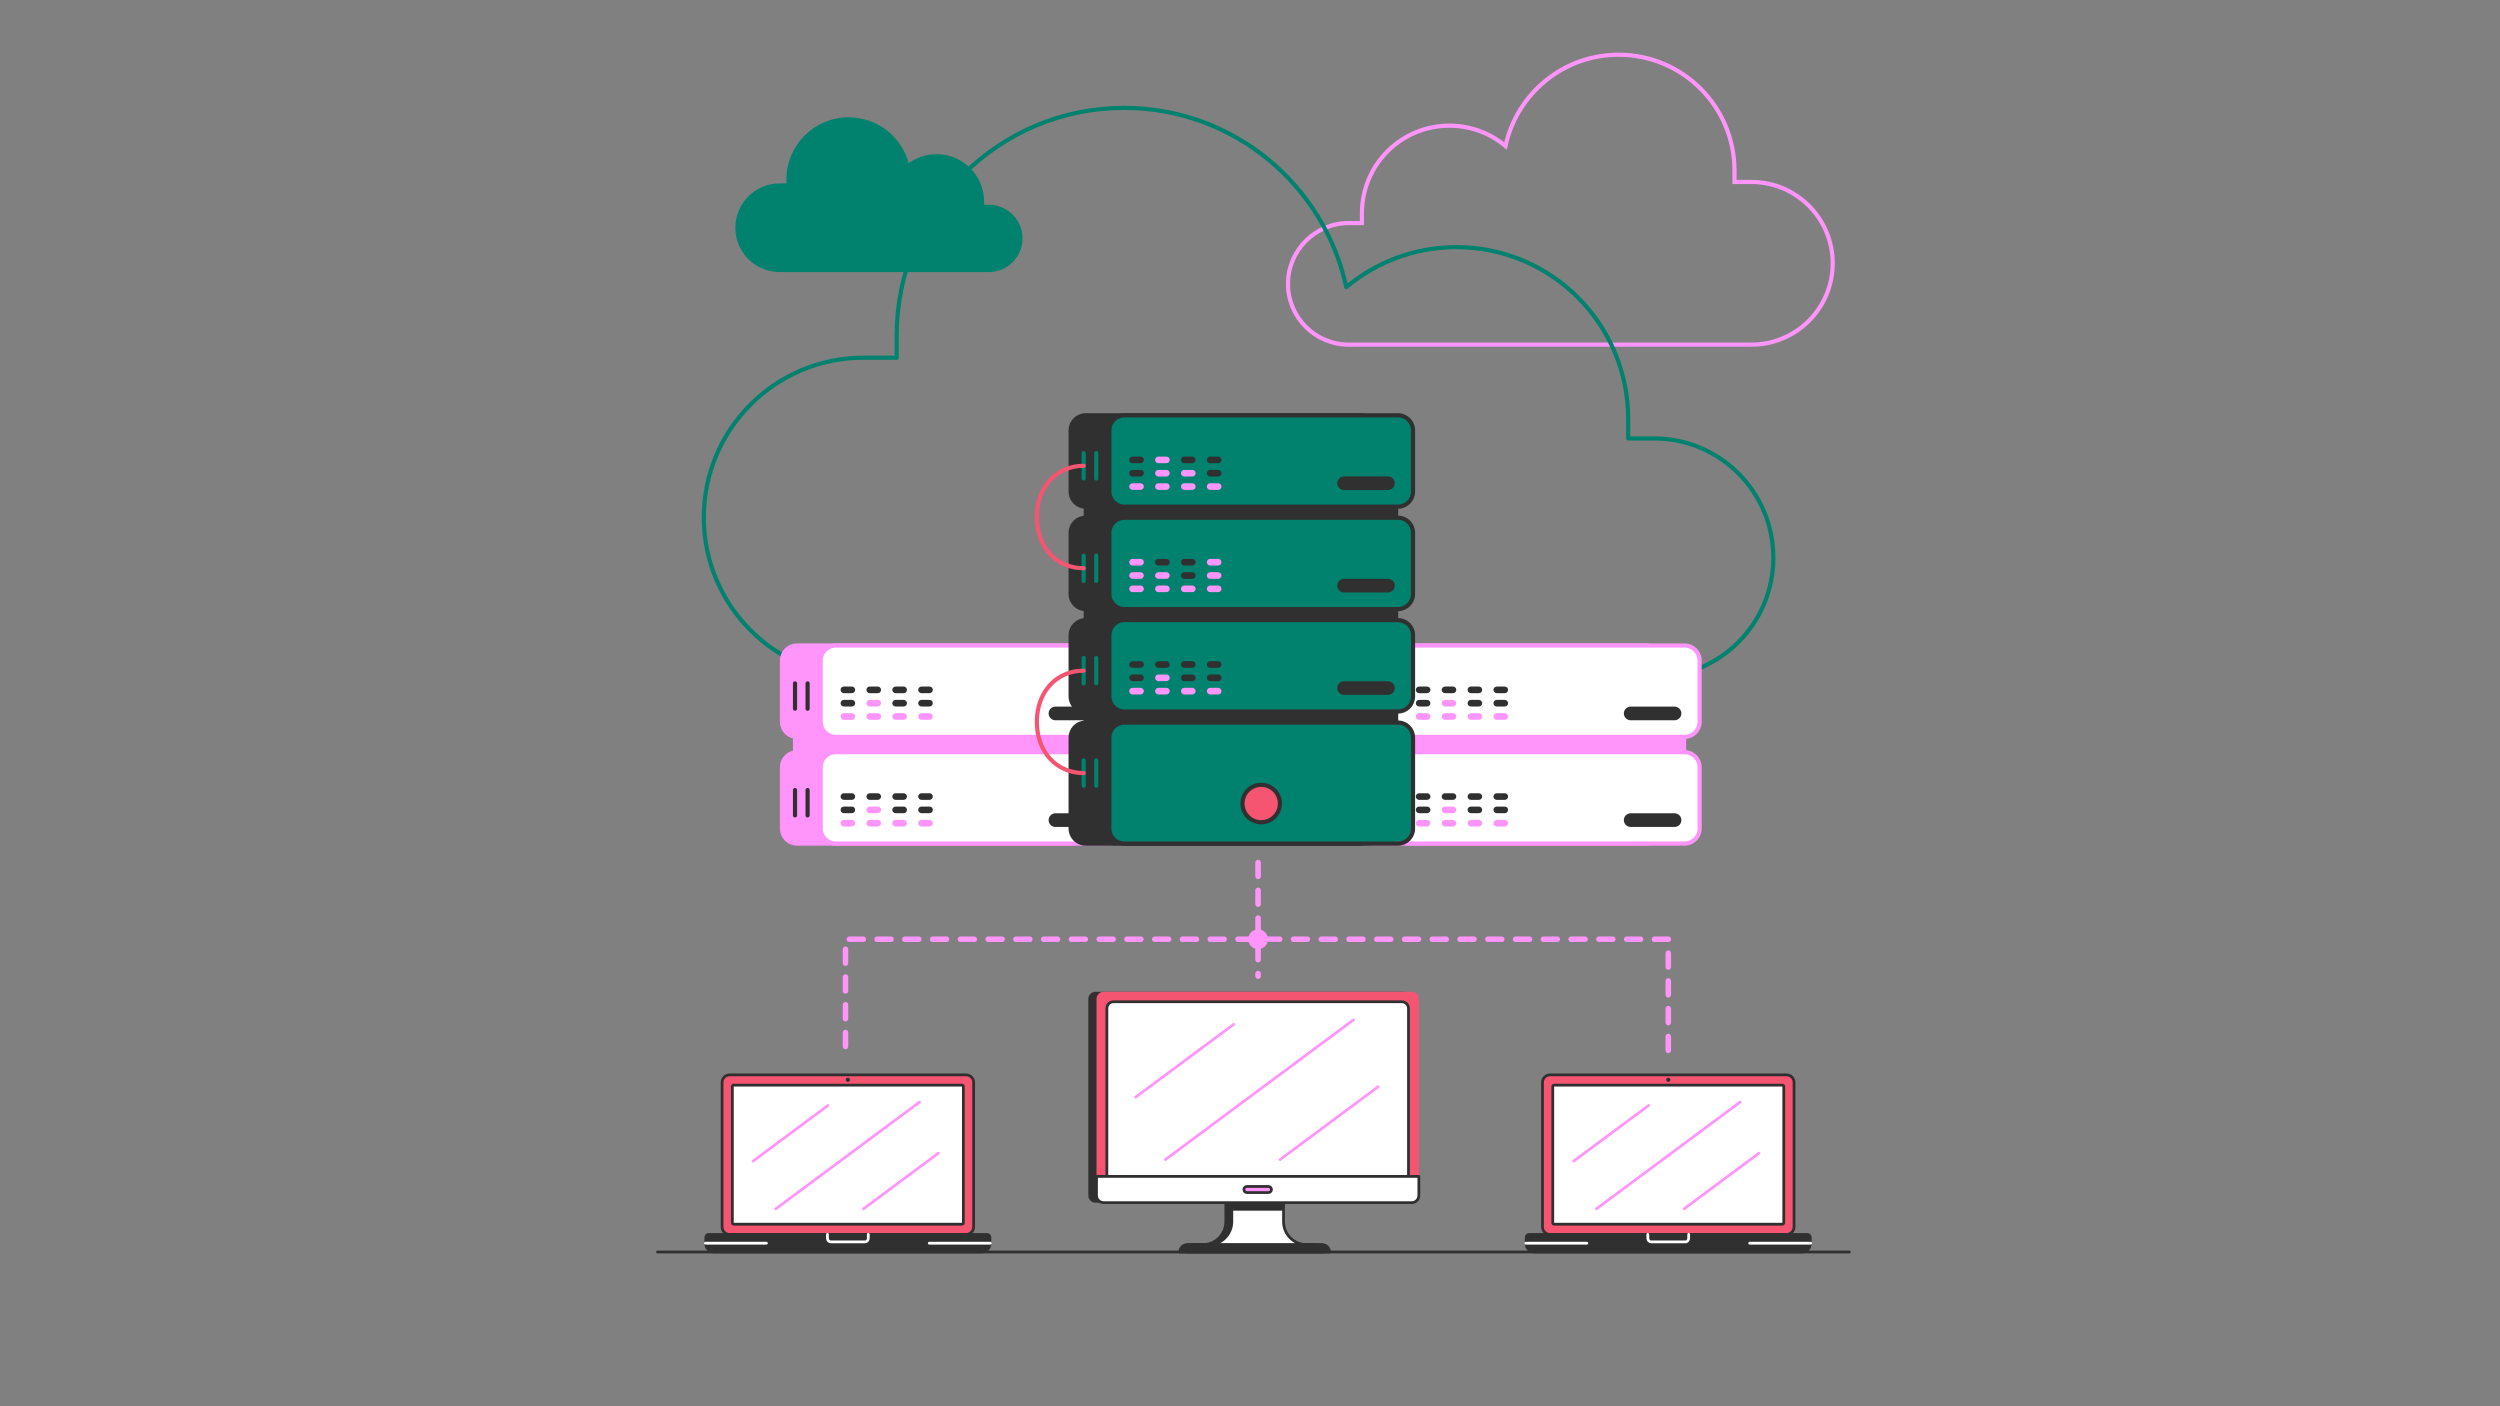 <svg xmlns="http://www.w3.org/2000/svg" xmlns:xlink="http://www.w3.org/1999/xlink" width="1280" zoomAndPan="magnify" viewBox="0 0 960 540" height="720" preserveAspectRatio="xMidYMid meet" version="1.2"><rect x="0" y="0" width="960" height="540" fill="#808080" stroke="none"/><g id="94a763e4f8"><path style="fill:none;stroke-width:1;stroke-linecap:round;stroke-linejoin:round;stroke:#303030;stroke-opacity:1;stroke-miterlimit:10;" d="M 35.329 467.687 L 464.673 467.687 " transform="matrix(1.066,0,0,1.066,214.811,-17.789)"></path><path style="fill:none;stroke-width:1.5;stroke-linecap:butt;stroke-linejoin:miter;stroke:#ff95fb;stroke-opacity:1;stroke-miterlimit:10;" d="M 284.355 97.045 L 289.09 97.045 L 289.09 93.465 C 289.09 76.06 303.197 61.952 320.603 61.952 C 328.294 61.952 335.337 64.712 340.808 69.288 C 344.864 50.494 361.562 36.401 381.573 36.401 C 404.614 36.401 423.295 55.082 423.295 78.123 L 423.295 82.234 L 429.374 82.234 C 445.559 82.234 458.678 95.353 458.678 111.538 C 458.678 127.719 445.559 140.838 429.374 140.838 L 284.355 140.838 C 272.263 140.838 262.458 131.036 262.458 118.94 C 262.458 106.847 272.263 97.045 284.355 97.045 Z M 284.355 97.045 " transform="matrix(1.066,0,0,1.066,214.811,-17.789)"></path><path style="fill-rule:nonzero;fill:#00826f;fill-opacity:1;stroke-width:1.5;stroke-linecap:butt;stroke-linejoin:miter;stroke:#00826f;stroke-opacity:1;stroke-miterlimit:10;" d="M 154.705 91.197 L 152.242 91.197 L 152.242 89.339 C 152.242 80.296 144.914 72.967 135.87 72.967 C 131.876 72.967 128.216 74.4 125.376 76.778 C 123.269 67.013 114.592 59.691 104.196 59.691 C 92.225 59.691 82.522 69.398 82.522 81.37 L 82.522 83.506 L 79.359 83.506 C 70.953 83.506 64.138 90.321 64.138 98.727 C 64.138 107.133 70.953 113.953 79.359 113.953 L 154.701 113.953 C 160.985 113.953 166.079 108.859 166.079 102.575 C 166.079 96.291 160.985 91.197 154.705 91.197 Z M 154.705 91.197 " transform="matrix(1.066,0,0,1.066,214.811,-17.789)"></path><path style="fill:none;stroke-width:1.5;stroke-linecap:round;stroke-linejoin:round;stroke:#00826f;stroke-opacity:1;stroke-miterlimit:10;" d="M 394.296 174.619 L 384.999 174.619 L 384.999 167.594 C 384.999 133.417 357.297 105.715 323.12 105.715 C 308.02 105.715 294.194 111.138 283.45 120.123 C 275.488 83.22 242.696 55.551 203.411 55.551 C 158.168 55.551 121.492 92.227 121.492 137.47 L 121.492 145.546 L 109.55 145.546 C 77.776 145.546 52.016 171.303 52.016 203.076 C 52.016 234.849 77.776 260.606 109.55 260.606 L 394.296 260.606 C 418.04 260.606 437.289 241.357 437.289 217.612 C 437.289 193.871 418.04 174.619 394.296 174.619 Z M 394.296 174.619 " transform="matrix(1.066,0,0,1.066,214.811,-17.789)"></path><path style="fill-rule:nonzero;fill:#ff95fb;fill-opacity:1;stroke-width:1.5;stroke-linecap:butt;stroke-linejoin:miter;stroke:#ff95fb;stroke-opacity:1;stroke-miterlimit:10;" d="M 292.087 250.976 L 405.135 250.976 L 405.135 318.469 L 292.087 318.469 Z M 292.087 250.976 " transform="matrix(1.066,0,0,1.066,214.811,-17.789)"></path><path style="fill-rule:nonzero;fill:#ff95fb;fill-opacity:1;stroke-width:1.5;stroke-linecap:butt;stroke-linejoin:miter;stroke:#ff95fb;stroke-opacity:1;stroke-miterlimit:10;" d="M 391.372 320.557 L 292.805 320.557 C 289.815 320.557 287.397 318.135 287.397 315.149 L 287.397 293.057 C 287.397 290.067 289.815 287.648 292.805 287.648 L 391.372 287.648 C 394.358 287.648 396.78 290.07 396.78 293.057 L 396.78 315.149 C 396.78 318.135 394.358 320.557 391.372 320.557 Z M 391.372 320.557 " transform="matrix(1.066,0,0,1.066,214.811,-17.789)"></path><path style="fill-rule:nonzero;fill:#ffffff;fill-opacity:1;stroke-width:1.5;stroke-linecap:butt;stroke-linejoin:miter;stroke:#ff95fb;stroke-opacity:1;stroke-miterlimit:10;" d="M 405.325 320.557 L 306.759 320.557 C 303.773 320.557 301.351 318.135 301.351 315.149 L 301.351 293.057 C 301.351 290.067 303.773 287.648 306.759 287.648 L 405.325 287.648 C 408.312 287.648 410.734 290.07 410.734 293.057 L 410.734 315.149 C 410.734 318.135 408.312 320.557 405.325 320.557 Z M 405.325 320.557 " transform="matrix(1.066,0,0,1.066,214.811,-17.789)"></path><path style="fill-rule:nonzero;fill:#303030;fill-opacity:1;stroke-width:1.5;stroke-linecap:round;stroke-linejoin:round;stroke:#303030;stroke-opacity:1;stroke-miterlimit:10;" d="M 385.893 313.826 L 401.701 313.826 C 402.647 313.826 403.413 313.06 403.413 312.115 C 403.413 311.173 402.647 310.407 401.701 310.407 L 385.893 310.407 C 384.952 310.407 384.186 311.173 384.186 312.115 C 384.186 313.06 384.952 313.826 385.893 313.826 Z M 385.893 313.826 " transform="matrix(1.066,0,0,1.066,214.811,-17.789)"></path><path style="fill:none;stroke-width:1.5;stroke-linecap:round;stroke-linejoin:round;stroke:#303030;stroke-opacity:1;stroke-miterlimit:10;" d="M 296.62 301.287 L 296.62 310.407 " transform="matrix(1.066,0,0,1.066,214.811,-17.789)"></path><path style="fill:none;stroke-width:1.5;stroke-linecap:round;stroke-linejoin:round;stroke:#303030;stroke-opacity:1;stroke-miterlimit:10;" d="M 292.087 301.287 L 292.087 310.407 " transform="matrix(1.066,0,0,1.066,214.811,-17.789)"></path><path style=" stroke:none;fill-rule:nonzero;fill:#ff95fb;fill-opacity:1;" d="M 548.012 314.836 L 544.941 314.836 C 544.242 314.836 543.672 315.406 543.672 316.109 C 543.672 316.812 544.242 317.379 544.941 317.379 L 548.012 317.379 C 548.711 317.379 549.281 316.812 549.281 316.109 C 549.281 315.406 548.711 314.836 548.012 314.836 Z M 548.012 314.836 "></path><path style=" stroke:none;fill-rule:nonzero;fill:#303030;fill-opacity:1;" d="M 548.012 309.723 L 544.941 309.723 C 544.242 309.723 543.672 310.289 543.672 310.992 C 543.672 311.695 544.242 312.266 544.941 312.266 L 548.012 312.266 C 548.711 312.266 549.281 311.695 549.281 310.992 C 549.281 310.289 548.711 309.723 548.012 309.723 Z M 548.012 309.723 "></path><path style=" stroke:none;fill-rule:nonzero;fill:#303030;fill-opacity:1;" d="M 548.012 304.605 L 544.941 304.605 C 544.242 304.605 543.672 305.172 543.672 305.875 C 543.672 306.578 544.242 307.148 544.941 307.148 L 548.012 307.148 C 548.711 307.148 549.281 306.578 549.281 305.875 C 549.281 305.172 548.711 304.605 548.012 304.605 Z M 548.012 304.605 "></path><path style=" stroke:none;fill-rule:nonzero;fill:#ff95fb;fill-opacity:1;" d="M 557.949 314.836 L 554.883 314.836 C 554.18 314.836 553.609 315.406 553.609 316.109 C 553.609 316.812 554.18 317.379 554.883 317.379 L 557.949 317.379 C 558.652 317.379 559.219 316.812 559.219 316.109 C 559.223 315.406 558.652 314.836 557.949 314.836 Z M 557.949 314.836 "></path><path style=" stroke:none;fill-rule:nonzero;fill:#ff95fb;fill-opacity:1;" d="M 557.949 309.723 L 554.883 309.723 C 554.18 309.723 553.609 310.289 553.609 310.992 C 553.609 311.695 554.18 312.266 554.883 312.266 L 557.949 312.266 C 558.652 312.266 559.219 311.695 559.219 310.992 C 559.223 310.289 558.652 309.723 557.949 309.723 Z M 557.949 309.723 "></path><path style=" stroke:none;fill-rule:nonzero;fill:#303030;fill-opacity:1;" d="M 557.949 304.605 L 554.883 304.605 C 554.18 304.605 553.609 305.172 553.609 305.875 C 553.609 306.578 554.18 307.148 554.883 307.148 L 557.949 307.148 C 558.652 307.148 559.219 306.578 559.219 305.875 C 559.223 305.172 558.652 304.605 557.949 304.605 Z M 557.949 304.605 "></path><path style=" stroke:none;fill-rule:nonzero;fill:#ff95fb;fill-opacity:1;" d="M 567.887 314.836 L 564.82 314.836 C 564.117 314.836 563.551 315.406 563.551 316.109 C 563.551 316.812 564.117 317.379 564.82 317.379 L 567.887 317.379 C 568.59 317.379 569.16 316.812 569.16 316.109 C 569.16 315.406 568.59 314.836 567.887 314.836 Z M 567.887 314.836 "></path><path style=" stroke:none;fill-rule:nonzero;fill:#303030;fill-opacity:1;" d="M 567.887 309.723 L 564.82 309.723 C 564.117 309.723 563.551 310.289 563.551 310.992 C 563.551 311.695 564.117 312.266 564.82 312.266 L 567.887 312.266 C 568.59 312.266 569.16 311.695 569.16 310.992 C 569.16 310.289 568.59 309.723 567.887 309.723 Z M 567.887 309.723 "></path><path style=" stroke:none;fill-rule:nonzero;fill:#303030;fill-opacity:1;" d="M 567.887 304.605 L 564.82 304.605 C 564.117 304.605 563.551 305.172 563.551 305.875 C 563.551 306.578 564.117 307.148 564.82 307.148 L 567.887 307.148 C 568.59 307.148 569.16 306.578 569.16 305.875 C 569.16 305.172 568.59 304.605 567.887 304.605 Z M 567.887 304.605 "></path><path style=" stroke:none;fill-rule:nonzero;fill:#ff95fb;fill-opacity:1;" d="M 577.828 314.836 L 574.762 314.836 C 574.059 314.836 573.488 315.406 573.488 316.109 C 573.488 316.812 574.059 317.379 574.762 317.379 L 577.828 317.379 C 578.531 317.379 579.098 316.812 579.098 316.109 C 579.098 315.406 578.531 314.836 577.828 314.836 Z M 577.828 314.836 "></path><path style=" stroke:none;fill-rule:nonzero;fill:#303030;fill-opacity:1;" d="M 577.828 309.723 L 574.762 309.723 C 574.059 309.723 573.488 310.289 573.488 310.992 C 573.488 311.695 574.059 312.266 574.762 312.266 L 577.828 312.266 C 578.531 312.266 579.098 311.695 579.098 310.992 C 579.098 310.289 578.531 309.723 577.828 309.723 Z M 577.828 309.723 "></path><path style=" stroke:none;fill-rule:nonzero;fill:#303030;fill-opacity:1;" d="M 577.828 304.605 L 574.762 304.605 C 574.059 304.605 573.488 305.172 573.488 305.875 C 573.488 306.578 574.059 307.148 574.762 307.148 L 577.828 307.148 C 578.531 307.148 579.098 306.578 579.098 305.875 C 579.098 305.172 578.531 304.605 577.828 304.605 Z M 577.828 304.605 "></path><path style="fill-rule:nonzero;fill:#ff95fb;fill-opacity:1;stroke-width:1.5;stroke-linecap:butt;stroke-linejoin:miter;stroke:#ff95fb;stroke-opacity:1;stroke-miterlimit:10;" d="M 391.372 282.126 L 292.805 282.126 C 289.815 282.126 287.397 279.704 287.397 276.718 L 287.397 254.625 C 287.397 251.635 289.815 249.217 292.805 249.217 L 391.372 249.217 C 394.358 249.217 396.78 251.639 396.78 254.625 L 396.78 276.718 C 396.78 279.704 394.358 282.126 391.372 282.126 Z M 391.372 282.126 " transform="matrix(1.066,0,0,1.066,214.811,-17.789)"></path><path style="fill-rule:nonzero;fill:#ffffff;fill-opacity:1;stroke-width:1.5;stroke-linecap:butt;stroke-linejoin:miter;stroke:#ff95fb;stroke-opacity:1;stroke-miterlimit:10;" d="M 405.325 282.126 L 306.759 282.126 C 303.773 282.126 301.351 279.704 301.351 276.718 L 301.351 254.625 C 301.351 251.635 303.773 249.217 306.759 249.217 L 405.325 249.217 C 408.312 249.217 410.734 251.639 410.734 254.625 L 410.734 276.718 C 410.734 279.704 408.312 282.126 405.325 282.126 Z M 405.325 282.126 " transform="matrix(1.066,0,0,1.066,214.811,-17.789)"></path><path style="fill-rule:nonzero;fill:#303030;fill-opacity:1;stroke-width:1.5;stroke-linecap:round;stroke-linejoin:round;stroke:#303030;stroke-opacity:1;stroke-miterlimit:10;" d="M 385.893 275.395 L 401.701 275.395 C 402.647 275.395 403.413 274.629 403.413 273.684 C 403.413 272.742 402.647 271.976 401.701 271.976 L 385.893 271.976 C 384.952 271.976 384.186 272.742 384.186 273.684 C 384.186 274.629 384.952 275.395 385.893 275.395 Z M 385.893 275.395 " transform="matrix(1.066,0,0,1.066,214.811,-17.789)"></path><path style="fill:none;stroke-width:1.5;stroke-linecap:round;stroke-linejoin:round;stroke:#303030;stroke-opacity:1;stroke-miterlimit:10;" d="M 296.62 262.855 L 296.62 271.976 " transform="matrix(1.066,0,0,1.066,214.811,-17.789)"></path><path style="fill:none;stroke-width:1.5;stroke-linecap:round;stroke-linejoin:round;stroke:#303030;stroke-opacity:1;stroke-miterlimit:10;" d="M 292.087 262.855 L 292.087 271.976 " transform="matrix(1.066,0,0,1.066,214.811,-17.789)"></path><path style=" stroke:none;fill-rule:nonzero;fill:#ff95fb;fill-opacity:1;" d="M 548.012 273.867 L 544.941 273.867 C 544.242 273.867 543.672 274.438 543.672 275.141 C 543.672 275.844 544.242 276.414 544.941 276.414 L 548.012 276.414 C 548.711 276.414 549.281 275.844 549.281 275.141 C 549.281 274.438 548.711 273.867 548.012 273.867 Z M 548.012 273.867 "></path><path style=" stroke:none;fill-rule:nonzero;fill:#303030;fill-opacity:1;" d="M 548.012 268.75 L 544.941 268.75 C 544.242 268.75 543.672 269.32 543.672 270.023 C 543.672 270.727 544.242 271.297 544.941 271.297 L 548.012 271.297 C 548.711 271.297 549.281 270.727 549.281 270.023 C 549.281 269.32 548.711 268.75 548.012 268.75 Z M 548.012 268.75 "></path><path style=" stroke:none;fill-rule:nonzero;fill:#303030;fill-opacity:1;" d="M 548.012 263.637 L 544.941 263.637 C 544.242 263.637 543.672 264.203 543.672 264.906 C 543.672 265.609 544.242 266.18 544.941 266.18 L 548.012 266.18 C 548.711 266.18 549.281 265.609 549.281 264.906 C 549.281 264.203 548.711 263.637 548.012 263.637 Z M 548.012 263.637 "></path><path style=" stroke:none;fill-rule:nonzero;fill:#ff95fb;fill-opacity:1;" d="M 557.949 273.867 L 554.883 273.867 C 554.18 273.867 553.609 274.438 553.609 275.141 C 553.609 275.844 554.18 276.414 554.883 276.414 L 557.949 276.414 C 558.652 276.414 559.219 275.844 559.219 275.141 C 559.223 274.438 558.652 273.867 557.949 273.867 Z M 557.949 273.867 "></path><path style=" stroke:none;fill-rule:nonzero;fill:#ff95fb;fill-opacity:1;" d="M 557.949 268.75 L 554.883 268.75 C 554.18 268.75 553.609 269.32 553.609 270.023 C 553.609 270.727 554.18 271.297 554.883 271.297 L 557.949 271.297 C 558.652 271.297 559.219 270.727 559.219 270.023 C 559.223 269.32 558.652 268.75 557.949 268.75 Z M 557.949 268.75 "></path><path style=" stroke:none;fill-rule:nonzero;fill:#303030;fill-opacity:1;" d="M 557.949 263.637 L 554.883 263.637 C 554.18 263.637 553.609 264.203 553.609 264.906 C 553.609 265.609 554.18 266.18 554.883 266.18 L 557.949 266.18 C 558.652 266.18 559.219 265.609 559.219 264.906 C 559.223 264.203 558.652 263.637 557.949 263.637 Z M 557.949 263.637 "></path><path style=" stroke:none;fill-rule:nonzero;fill:#ff95fb;fill-opacity:1;" d="M 567.887 273.867 L 564.82 273.867 C 564.117 273.867 563.551 274.438 563.551 275.141 C 563.551 275.844 564.117 276.414 564.82 276.414 L 567.887 276.414 C 568.59 276.414 569.16 275.844 569.16 275.141 C 569.16 274.438 568.59 273.867 567.887 273.867 Z M 567.887 273.867 "></path><path style=" stroke:none;fill-rule:nonzero;fill:#303030;fill-opacity:1;" d="M 567.887 268.75 L 564.82 268.75 C 564.117 268.75 563.551 269.32 563.551 270.023 C 563.551 270.727 564.117 271.297 564.82 271.297 L 567.887 271.297 C 568.59 271.297 569.16 270.727 569.16 270.023 C 569.16 269.32 568.59 268.75 567.887 268.75 Z M 567.887 268.75 "></path><path style=" stroke:none;fill-rule:nonzero;fill:#303030;fill-opacity:1;" d="M 567.887 263.637 L 564.82 263.637 C 564.117 263.637 563.551 264.203 563.551 264.906 C 563.551 265.609 564.117 266.18 564.82 266.18 L 567.887 266.18 C 568.59 266.18 569.16 265.609 569.16 264.906 C 569.16 264.203 568.59 263.637 567.887 263.637 Z M 567.887 263.637 "></path><path style=" stroke:none;fill-rule:nonzero;fill:#ff95fb;fill-opacity:1;" d="M 577.828 273.867 L 574.762 273.867 C 574.059 273.867 573.488 274.438 573.488 275.141 C 573.488 275.844 574.059 276.414 574.762 276.414 L 577.828 276.414 C 578.531 276.414 579.098 275.844 579.098 275.141 C 579.098 274.438 578.531 273.867 577.828 273.867 Z M 577.828 273.867 "></path><path style=" stroke:none;fill-rule:nonzero;fill:#303030;fill-opacity:1;" d="M 577.828 268.75 L 574.762 268.75 C 574.059 268.75 573.488 269.32 573.488 270.023 C 573.488 270.727 574.059 271.297 574.762 271.297 L 577.828 271.297 C 578.531 271.297 579.098 270.727 579.098 270.023 C 579.098 269.32 578.531 268.75 577.828 268.75 Z M 577.828 268.75 "></path><path style=" stroke:none;fill-rule:nonzero;fill:#303030;fill-opacity:1;" d="M 577.828 263.637 L 574.762 263.637 C 574.059 263.637 573.488 264.203 573.488 264.906 C 573.488 265.609 574.059 266.18 574.762 266.18 L 577.828 266.18 C 578.531 266.18 579.098 265.609 579.098 264.906 C 579.098 264.203 578.531 263.637 577.828 263.637 Z M 577.828 263.637 "></path><path style="fill-rule:nonzero;fill:#ff95fb;fill-opacity:1;stroke-width:1.5;stroke-linecap:butt;stroke-linejoin:miter;stroke:#ff95fb;stroke-opacity:1;stroke-miterlimit:10;" d="M 84.874 250.976 L 197.922 250.976 L 197.922 318.469 L 84.874 318.469 Z M 84.874 250.976 " transform="matrix(1.066,0,0,1.066,214.811,-17.789)"></path><path style="fill-rule:nonzero;fill:#ff95fb;fill-opacity:1;stroke-width:1.5;stroke-linecap:butt;stroke-linejoin:miter;stroke:#ff95fb;stroke-opacity:1;stroke-miterlimit:10;" d="M 184.155 320.557 L 85.589 320.557 C 82.602 320.557 80.18 318.135 80.18 315.149 L 80.18 293.057 C 80.18 290.067 82.602 287.648 85.589 287.648 L 184.155 287.648 C 187.145 287.648 189.563 290.07 189.563 293.057 L 189.563 315.149 C 189.567 318.135 187.145 320.557 184.155 320.557 Z M 184.155 320.557 " transform="matrix(1.066,0,0,1.066,214.811,-17.789)"></path><path style="fill-rule:nonzero;fill:#ffffff;fill-opacity:1;stroke-width:1.5;stroke-linecap:butt;stroke-linejoin:miter;stroke:#ff95fb;stroke-opacity:1;stroke-miterlimit:10;" d="M 198.112 320.557 L 99.542 320.557 C 96.556 320.557 94.134 318.135 94.134 315.149 L 94.134 293.057 C 94.134 290.067 96.556 287.648 99.542 287.648 L 198.112 287.648 C 201.099 287.648 203.521 290.07 203.521 293.057 L 203.521 315.149 C 203.521 318.135 201.099 320.557 198.112 320.557 Z M 198.112 320.557 " transform="matrix(1.066,0,0,1.066,214.811,-17.789)"></path><path style="fill-rule:nonzero;fill:#303030;fill-opacity:1;stroke-width:1.5;stroke-linecap:round;stroke-linejoin:round;stroke:#303030;stroke-opacity:1;stroke-miterlimit:10;" d="M 178.68 313.826 L 194.488 313.826 C 195.434 313.826 196.199 313.06 196.199 312.115 C 196.199 311.173 195.434 310.407 194.488 310.407 L 178.68 310.407 C 177.739 310.407 176.973 311.173 176.973 312.115 C 176.973 313.06 177.739 313.826 178.68 313.826 Z M 178.68 313.826 " transform="matrix(1.066,0,0,1.066,214.811,-17.789)"></path><path style="fill:none;stroke-width:1.5;stroke-linecap:round;stroke-linejoin:round;stroke:#303030;stroke-opacity:1;stroke-miterlimit:10;" d="M 89.403 301.287 L 89.403 310.407 " transform="matrix(1.066,0,0,1.066,214.811,-17.789)"></path><path style="fill:none;stroke-width:1.5;stroke-linecap:round;stroke-linejoin:round;stroke:#303030;stroke-opacity:1;stroke-miterlimit:10;" d="M 84.874 301.287 L 84.874 310.407 " transform="matrix(1.066,0,0,1.066,214.811,-17.789)"></path><path style=" stroke:none;fill-rule:nonzero;fill:#ff95fb;fill-opacity:1;" d="M 327.113 314.836 L 324.047 314.836 C 323.344 314.836 322.777 315.406 322.777 316.109 C 322.777 316.812 323.344 317.379 324.047 317.379 L 327.113 317.379 C 327.816 317.379 328.387 316.812 328.387 316.109 C 328.387 315.406 327.816 314.836 327.113 314.836 Z M 327.113 314.836 "></path><path style=" stroke:none;fill-rule:nonzero;fill:#303030;fill-opacity:1;" d="M 327.113 309.723 L 324.047 309.723 C 323.344 309.723 322.777 310.289 322.777 310.992 C 322.777 311.695 323.344 312.266 324.047 312.266 L 327.113 312.266 C 327.816 312.266 328.387 311.695 328.387 310.992 C 328.387 310.289 327.816 309.723 327.113 309.723 Z M 327.113 309.723 "></path><path style=" stroke:none;fill-rule:nonzero;fill:#303030;fill-opacity:1;" d="M 327.113 304.605 L 324.047 304.605 C 323.344 304.605 322.777 305.172 322.777 305.875 C 322.777 306.578 323.344 307.148 324.047 307.148 L 327.113 307.148 C 327.816 307.148 328.387 306.578 328.387 305.875 C 328.387 305.172 327.816 304.605 327.113 304.605 Z M 327.113 304.605 "></path><path style=" stroke:none;fill-rule:nonzero;fill:#ff95fb;fill-opacity:1;" d="M 337.055 314.836 L 333.988 314.836 C 333.285 314.836 332.715 315.406 332.715 316.109 C 332.715 316.812 333.285 317.379 333.988 317.379 L 337.055 317.379 C 337.754 317.379 338.324 316.812 338.324 316.109 C 338.328 315.406 337.758 314.836 337.055 314.836 Z M 337.055 314.836 "></path><path style=" stroke:none;fill-rule:nonzero;fill:#ff95fb;fill-opacity:1;" d="M 337.055 309.723 L 333.988 309.723 C 333.285 309.723 332.715 310.289 332.715 310.992 C 332.715 311.695 333.285 312.266 333.988 312.266 L 337.055 312.266 C 337.754 312.266 338.324 311.695 338.324 310.992 C 338.328 310.289 337.758 309.723 337.055 309.723 Z M 337.055 309.723 "></path><path style=" stroke:none;fill-rule:nonzero;fill:#303030;fill-opacity:1;" d="M 337.055 304.605 L 333.988 304.605 C 333.285 304.605 332.715 305.172 332.715 305.875 C 332.715 306.578 333.285 307.148 333.988 307.148 L 337.055 307.148 C 337.754 307.148 338.324 306.578 338.324 305.875 C 338.328 305.172 337.758 304.605 337.055 304.605 Z M 337.055 304.605 "></path><path style=" stroke:none;fill-rule:nonzero;fill:#ff95fb;fill-opacity:1;" d="M 346.992 314.836 L 343.926 314.836 C 343.223 314.836 342.652 315.406 342.652 316.109 C 342.652 316.812 343.223 317.379 343.926 317.379 L 346.992 317.379 C 347.695 317.379 348.266 316.812 348.266 316.109 C 348.266 315.406 347.695 314.836 346.992 314.836 Z M 346.992 314.836 "></path><path style=" stroke:none;fill-rule:nonzero;fill:#303030;fill-opacity:1;" d="M 346.992 309.723 L 343.926 309.723 C 343.223 309.723 342.652 310.289 342.652 310.992 C 342.652 311.695 343.223 312.266 343.926 312.266 L 346.992 312.266 C 347.695 312.266 348.266 311.695 348.266 310.992 C 348.266 310.289 347.695 309.723 346.992 309.723 Z M 346.992 309.723 "></path><path style=" stroke:none;fill-rule:nonzero;fill:#303030;fill-opacity:1;" d="M 346.992 304.605 L 343.926 304.605 C 343.223 304.605 342.652 305.172 342.652 305.875 C 342.652 306.578 343.223 307.148 343.926 307.148 L 346.992 307.148 C 347.695 307.148 348.266 306.578 348.266 305.875 C 348.266 305.172 347.695 304.605 346.992 304.605 Z M 346.992 304.605 "></path><path style=" stroke:none;fill-rule:nonzero;fill:#ff95fb;fill-opacity:1;" d="M 356.93 314.836 L 353.863 314.836 C 353.16 314.836 352.594 315.406 352.594 316.109 C 352.594 316.812 353.16 317.379 353.863 317.379 L 356.93 317.379 C 357.633 317.379 358.203 316.812 358.203 316.109 C 358.203 315.406 357.633 314.836 356.93 314.836 Z M 356.93 314.836 "></path><path style=" stroke:none;fill-rule:nonzero;fill:#303030;fill-opacity:1;" d="M 356.93 309.723 L 353.863 309.723 C 353.16 309.723 352.594 310.289 352.594 310.992 C 352.594 311.695 353.16 312.266 353.863 312.266 L 356.93 312.266 C 357.633 312.266 358.203 311.695 358.203 310.992 C 358.203 310.289 357.633 309.723 356.93 309.723 Z M 356.93 309.723 "></path><path style=" stroke:none;fill-rule:nonzero;fill:#303030;fill-opacity:1;" d="M 356.93 304.605 L 353.863 304.605 C 353.16 304.605 352.594 305.172 352.594 305.875 C 352.594 306.578 353.16 307.148 353.863 307.148 L 356.93 307.148 C 357.633 307.148 358.203 306.578 358.203 305.875 C 358.203 305.172 357.633 304.605 356.93 304.605 Z M 356.93 304.605 "></path><path style="fill-rule:nonzero;fill:#ff95fb;fill-opacity:1;stroke-width:1.5;stroke-linecap:butt;stroke-linejoin:miter;stroke:#ff95fb;stroke-opacity:1;stroke-miterlimit:10;" d="M 184.155 282.126 L 85.589 282.126 C 82.602 282.126 80.18 279.704 80.18 276.718 L 80.18 254.625 C 80.18 251.635 82.602 249.217 85.589 249.217 L 184.155 249.217 C 187.145 249.217 189.563 251.639 189.563 254.625 L 189.563 276.718 C 189.567 279.704 187.145 282.126 184.155 282.126 Z M 184.155 282.126 " transform="matrix(1.066,0,0,1.066,214.811,-17.789)"></path><path style="fill-rule:nonzero;fill:#ffffff;fill-opacity:1;stroke-width:1.5;stroke-linecap:butt;stroke-linejoin:miter;stroke:#ff95fb;stroke-opacity:1;stroke-miterlimit:10;" d="M 198.112 282.126 L 99.542 282.126 C 96.556 282.126 94.134 279.704 94.134 276.718 L 94.134 254.625 C 94.134 251.635 96.556 249.217 99.542 249.217 L 198.112 249.217 C 201.099 249.217 203.521 251.639 203.521 254.625 L 203.521 276.718 C 203.521 279.704 201.099 282.126 198.112 282.126 Z M 198.112 282.126 " transform="matrix(1.066,0,0,1.066,214.811,-17.789)"></path><path style="fill-rule:nonzero;fill:#303030;fill-opacity:1;stroke-width:1.5;stroke-linecap:round;stroke-linejoin:round;stroke:#303030;stroke-opacity:1;stroke-miterlimit:10;" d="M 178.68 275.395 L 194.488 275.395 C 195.434 275.395 196.199 274.629 196.199 273.684 C 196.199 272.742 195.434 271.976 194.488 271.976 L 178.68 271.976 C 177.739 271.976 176.973 272.742 176.973 273.684 C 176.973 274.629 177.739 275.395 178.68 275.395 Z M 178.68 275.395 " transform="matrix(1.066,0,0,1.066,214.811,-17.789)"></path><path style="fill:none;stroke-width:1.5;stroke-linecap:round;stroke-linejoin:round;stroke:#303030;stroke-opacity:1;stroke-miterlimit:10;" d="M 89.403 262.855 L 89.403 271.976 " transform="matrix(1.066,0,0,1.066,214.811,-17.789)"></path><path style="fill:none;stroke-width:1.5;stroke-linecap:round;stroke-linejoin:round;stroke:#303030;stroke-opacity:1;stroke-miterlimit:10;" d="M 84.874 262.855 L 84.874 271.976 " transform="matrix(1.066,0,0,1.066,214.811,-17.789)"></path><path style=" stroke:none;fill-rule:nonzero;fill:#ff95fb;fill-opacity:1;" d="M 327.113 273.867 L 324.047 273.867 C 323.344 273.867 322.777 274.438 322.777 275.141 C 322.777 275.844 323.344 276.414 324.047 276.414 L 327.113 276.414 C 327.816 276.414 328.387 275.844 328.387 275.141 C 328.387 274.438 327.816 273.867 327.113 273.867 Z M 327.113 273.867 "></path><path style=" stroke:none;fill-rule:nonzero;fill:#303030;fill-opacity:1;" d="M 327.113 268.75 L 324.047 268.75 C 323.344 268.75 322.777 269.32 322.777 270.023 C 322.777 270.727 323.344 271.297 324.047 271.297 L 327.113 271.297 C 327.816 271.297 328.387 270.727 328.387 270.023 C 328.387 269.32 327.816 268.75 327.113 268.75 Z M 327.113 268.75 "></path><path style=" stroke:none;fill-rule:nonzero;fill:#303030;fill-opacity:1;" d="M 327.113 263.637 L 324.047 263.637 C 323.344 263.637 322.777 264.203 322.777 264.906 C 322.777 265.609 323.344 266.18 324.047 266.18 L 327.113 266.18 C 327.816 266.18 328.387 265.609 328.387 264.906 C 328.387 264.203 327.816 263.637 327.113 263.637 Z M 327.113 263.637 "></path><path style=" stroke:none;fill-rule:nonzero;fill:#ff95fb;fill-opacity:1;" d="M 337.055 273.867 L 333.988 273.867 C 333.285 273.867 332.715 274.438 332.715 275.141 C 332.715 275.844 333.285 276.414 333.988 276.414 L 337.055 276.414 C 337.754 276.414 338.324 275.844 338.324 275.141 C 338.328 274.438 337.758 273.867 337.055 273.867 Z M 337.055 273.867 "></path><path style=" stroke:none;fill-rule:nonzero;fill:#ff95fb;fill-opacity:1;" d="M 337.055 268.75 L 333.988 268.75 C 333.285 268.75 332.715 269.32 332.715 270.023 C 332.715 270.727 333.285 271.297 333.988 271.297 L 337.055 271.297 C 337.754 271.297 338.324 270.727 338.324 270.023 C 338.328 269.32 337.758 268.75 337.055 268.75 Z M 337.055 268.75 "></path><path style=" stroke:none;fill-rule:nonzero;fill:#303030;fill-opacity:1;" d="M 337.055 263.637 L 333.988 263.637 C 333.285 263.637 332.715 264.203 332.715 264.906 C 332.715 265.609 333.285 266.18 333.988 266.18 L 337.055 266.18 C 337.754 266.18 338.324 265.609 338.324 264.906 C 338.328 264.203 337.758 263.637 337.055 263.637 Z M 337.055 263.637 "></path><path style=" stroke:none;fill-rule:nonzero;fill:#ff95fb;fill-opacity:1;" d="M 346.992 273.867 L 343.926 273.867 C 343.223 273.867 342.652 274.438 342.652 275.141 C 342.652 275.844 343.223 276.414 343.926 276.414 L 346.992 276.414 C 347.695 276.414 348.266 275.844 348.266 275.141 C 348.266 274.438 347.695 273.867 346.992 273.867 Z M 346.992 273.867 "></path><path style=" stroke:none;fill-rule:nonzero;fill:#303030;fill-opacity:1;" d="M 346.992 268.75 L 343.926 268.75 C 343.223 268.75 342.652 269.32 342.652 270.023 C 342.652 270.727 343.223 271.297 343.926 271.297 L 346.992 271.297 C 347.695 271.297 348.266 270.727 348.266 270.023 C 348.266 269.32 347.695 268.75 346.992 268.75 Z M 346.992 268.75 "></path><path style=" stroke:none;fill-rule:nonzero;fill:#303030;fill-opacity:1;" d="M 346.992 263.637 L 343.926 263.637 C 343.223 263.637 342.652 264.203 342.652 264.906 C 342.652 265.609 343.223 266.18 343.926 266.18 L 346.992 266.18 C 347.695 266.18 348.266 265.609 348.266 264.906 C 348.266 264.203 347.695 263.637 346.992 263.637 Z M 346.992 263.637 "></path><path style=" stroke:none;fill-rule:nonzero;fill:#ff95fb;fill-opacity:1;" d="M 356.93 273.867 L 353.863 273.867 C 353.16 273.867 352.594 274.438 352.594 275.141 C 352.594 275.844 353.16 276.414 353.863 276.414 L 356.93 276.414 C 357.633 276.414 358.203 275.844 358.203 275.141 C 358.203 274.438 357.633 273.867 356.93 273.867 Z M 356.93 273.867 "></path><path style=" stroke:none;fill-rule:nonzero;fill:#303030;fill-opacity:1;" d="M 356.93 268.75 L 353.863 268.75 C 353.16 268.75 352.594 269.32 352.594 270.023 C 352.594 270.727 353.16 271.297 353.863 271.297 L 356.93 271.297 C 357.633 271.297 358.203 270.727 358.203 270.023 C 358.203 269.32 357.633 268.75 356.93 268.75 Z M 356.93 268.75 "></path><path style=" stroke:none;fill-rule:nonzero;fill:#303030;fill-opacity:1;" d="M 356.93 263.637 L 353.863 263.637 C 353.16 263.637 352.594 264.203 352.594 264.906 C 352.594 265.609 353.16 266.18 353.863 266.18 L 356.93 266.18 C 357.633 266.18 358.203 265.609 358.203 264.906 C 358.203 264.203 357.633 263.637 356.93 263.637 Z M 356.93 263.637 "></path><path style=" stroke:none;fill-rule:nonzero;fill:#303030;fill-opacity:1;" d="M 416.133 159.477 L 536.914 159.477 L 536.914 323.91 L 416.133 323.91 Z M 416.133 159.477 "></path><path style="fill-rule:nonzero;fill:#303030;fill-opacity:1;stroke-width:1.5;stroke-linecap:round;stroke-linejoin:round;stroke:#303030;stroke-opacity:1;stroke-miterlimit:10;" d="M 288.133 199.199 L 189.567 199.199 C 186.581 199.199 184.159 196.777 184.159 193.791 L 184.159 171.698 C 184.159 168.708 186.581 166.286 189.567 166.286 L 288.133 166.286 C 291.123 166.286 293.546 168.708 293.546 171.698 L 293.546 193.791 C 293.546 196.777 291.123 199.199 288.133 199.199 Z M 288.133 199.199 " transform="matrix(1.066,0,0,1.066,214.811,-17.789)"></path><path style="fill-rule:nonzero;fill:#00826f;fill-opacity:1;stroke-width:1.5;stroke-linecap:round;stroke-linejoin:round;stroke:#303030;stroke-opacity:1;stroke-miterlimit:10;" d="M 302.091 199.199 L 203.521 199.199 C 200.534 199.199 198.112 196.777 198.112 193.791 L 198.112 171.698 C 198.112 168.708 200.534 166.286 203.521 166.286 L 302.091 166.286 C 305.077 166.286 307.499 168.708 307.499 171.698 L 307.499 193.791 C 307.499 196.777 305.077 199.199 302.091 199.199 Z M 302.091 199.199 " transform="matrix(1.066,0,0,1.066,214.811,-17.789)"></path><path style="fill-rule:nonzero;fill:#303030;fill-opacity:1;stroke-width:1.5;stroke-linecap:round;stroke-linejoin:round;stroke:#303030;stroke-opacity:1;stroke-miterlimit:10;" d="M 282.659 192.468 L 298.467 192.468 C 299.412 192.468 300.178 191.702 300.178 190.757 C 300.178 189.815 299.412 189.049 298.467 189.049 L 282.659 189.049 C 281.717 189.049 280.951 189.815 280.951 190.757 C 280.951 191.702 281.717 192.468 282.659 192.468 Z M 282.659 192.468 " transform="matrix(1.066,0,0,1.066,214.811,-17.789)"></path><path style="fill:none;stroke-width:1.5;stroke-linecap:round;stroke-linejoin:round;stroke:#00826f;stroke-opacity:1;stroke-miterlimit:10;" d="M 193.385 179.928 L 193.385 189.049 " transform="matrix(1.066,0,0,1.066,214.811,-17.789)"></path><path style="fill:none;stroke-width:1.5;stroke-linecap:round;stroke-linejoin:round;stroke:#00826f;stroke-opacity:1;stroke-miterlimit:10;" d="M 188.853 179.928 L 188.853 189.049 " transform="matrix(1.066,0,0,1.066,214.811,-17.789)"></path><path style="fill-rule:nonzero;fill:#303030;fill-opacity:1;stroke-width:1.5;stroke-linecap:round;stroke-linejoin:round;stroke:#303030;stroke-opacity:1;stroke-miterlimit:10;" d="M 288.133 236.091 L 189.567 236.091 C 186.581 236.091 184.159 233.669 184.159 230.683 L 184.159 208.591 C 184.159 205.604 186.581 203.182 189.567 203.182 L 288.133 203.182 C 291.123 203.182 293.546 205.604 293.546 208.591 L 293.546 230.683 C 293.546 233.669 291.123 236.091 288.133 236.091 Z M 288.133 236.091 " transform="matrix(1.066,0,0,1.066,214.811,-17.789)"></path><path style="fill-rule:nonzero;fill:#00826f;fill-opacity:1;stroke-width:1.5;stroke-linecap:round;stroke-linejoin:round;stroke:#303030;stroke-opacity:1;stroke-miterlimit:10;" d="M 302.091 236.091 L 203.521 236.091 C 200.534 236.091 198.112 233.669 198.112 230.683 L 198.112 208.591 C 198.112 205.604 200.534 203.182 203.521 203.182 L 302.091 203.182 C 305.077 203.182 307.499 205.604 307.499 208.591 L 307.499 230.683 C 307.499 233.669 305.077 236.091 302.091 236.091 Z M 302.091 236.091 " transform="matrix(1.066,0,0,1.066,214.811,-17.789)"></path><path style="fill-rule:nonzero;fill:#303030;fill-opacity:1;stroke-width:1.5;stroke-linecap:round;stroke-linejoin:round;stroke:#303030;stroke-opacity:1;stroke-miterlimit:10;" d="M 282.659 229.36 L 298.467 229.36 C 299.412 229.36 300.178 228.594 300.178 227.652 C 300.178 226.707 299.412 225.941 298.467 225.941 L 282.659 225.941 C 281.717 225.941 280.951 226.707 280.951 227.652 C 280.951 228.594 281.717 229.36 282.659 229.36 Z M 282.659 229.36 " transform="matrix(1.066,0,0,1.066,214.811,-17.789)"></path><path style="fill:none;stroke-width:1.5;stroke-linecap:round;stroke-linejoin:round;stroke:#00826f;stroke-opacity:1;stroke-miterlimit:10;" d="M 193.385 216.821 L 193.385 225.941 " transform="matrix(1.066,0,0,1.066,214.811,-17.789)"></path><path style="fill:none;stroke-width:1.5;stroke-linecap:round;stroke-linejoin:round;stroke:#00826f;stroke-opacity:1;stroke-miterlimit:10;" d="M 188.853 216.821 L 188.853 225.941 " transform="matrix(1.066,0,0,1.066,214.811,-17.789)"></path><path style="fill-rule:nonzero;fill:#303030;fill-opacity:1;stroke-width:1.5;stroke-linecap:round;stroke-linejoin:round;stroke:#303030;stroke-opacity:1;stroke-miterlimit:10;" d="M 288.133 272.987 L 189.567 272.987 C 186.581 272.987 184.159 270.565 184.159 267.579 L 184.159 245.487 C 184.159 242.497 186.581 240.074 189.567 240.074 L 288.133 240.074 C 291.123 240.074 293.546 242.497 293.546 245.487 L 293.546 267.579 C 293.546 270.565 291.123 272.987 288.133 272.987 Z M 288.133 272.987 " transform="matrix(1.066,0,0,1.066,214.811,-17.789)"></path><path style="fill-rule:nonzero;fill:#00826f;fill-opacity:1;stroke-width:1.5;stroke-linecap:round;stroke-linejoin:round;stroke:#303030;stroke-opacity:1;stroke-miterlimit:10;" d="M 302.091 272.987 L 203.521 272.987 C 200.534 272.987 198.112 270.565 198.112 267.579 L 198.112 245.487 C 198.112 242.497 200.534 240.074 203.521 240.074 L 302.091 240.074 C 305.077 240.074 307.499 242.497 307.499 245.487 L 307.499 267.579 C 307.499 270.565 305.077 272.987 302.091 272.987 Z M 302.091 272.987 " transform="matrix(1.066,0,0,1.066,214.811,-17.789)"></path><path style="fill-rule:nonzero;fill:#303030;fill-opacity:1;stroke-width:1.5;stroke-linecap:round;stroke-linejoin:round;stroke:#303030;stroke-opacity:1;stroke-miterlimit:10;" d="M 282.659 266.252 L 298.467 266.252 C 299.412 266.252 300.178 265.49 300.178 264.545 C 300.178 263.599 299.412 262.837 298.467 262.837 L 282.659 262.837 C 281.717 262.837 280.951 263.599 280.951 264.545 C 280.951 265.49 281.717 266.252 282.659 266.252 Z M 282.659 266.252 " transform="matrix(1.066,0,0,1.066,214.811,-17.789)"></path><path style="fill:none;stroke-width:1.5;stroke-linecap:round;stroke-linejoin:round;stroke:#00826f;stroke-opacity:1;stroke-miterlimit:10;" d="M 193.385 253.717 L 193.385 262.837 " transform="matrix(1.066,0,0,1.066,214.811,-17.789)"></path><path style="fill:none;stroke-width:1.5;stroke-linecap:round;stroke-linejoin:round;stroke:#00826f;stroke-opacity:1;stroke-miterlimit:10;" d="M 188.853 253.717 L 188.853 262.837 " transform="matrix(1.066,0,0,1.066,214.811,-17.789)"></path><path style="fill-rule:nonzero;fill:#303030;fill-opacity:1;stroke-width:1.5;stroke-linecap:round;stroke-linejoin:round;stroke:#303030;stroke-opacity:1;stroke-miterlimit:10;" d="M 288.133 320.583 L 189.567 320.583 C 186.581 320.583 184.159 318.161 184.159 315.175 L 184.159 282.379 C 184.159 279.393 186.581 276.97 189.567 276.97 L 288.133 276.97 C 291.123 276.97 293.546 279.393 293.546 282.379 L 293.546 315.175 C 293.546 318.161 291.123 320.583 288.133 320.583 Z M 288.133 320.583 " transform="matrix(1.066,0,0,1.066,214.811,-17.789)"></path><path style="fill-rule:nonzero;fill:#00826f;fill-opacity:1;stroke-width:1.5;stroke-linecap:round;stroke-linejoin:round;stroke:#303030;stroke-opacity:1;stroke-miterlimit:10;" d="M 302.091 320.583 L 203.521 320.583 C 200.534 320.583 198.112 318.161 198.112 315.175 L 198.112 282.379 C 198.112 279.393 200.534 276.97 203.521 276.97 L 302.091 276.97 C 305.077 276.97 307.499 279.393 307.499 282.379 L 307.499 315.175 C 307.499 318.161 305.077 320.583 302.091 320.583 Z M 302.091 320.583 " transform="matrix(1.066,0,0,1.066,214.811,-17.789)"></path><path style="fill:none;stroke-width:1.5;stroke-linecap:round;stroke-linejoin:round;stroke:#00826f;stroke-opacity:1;stroke-miterlimit:10;" d="M 193.385 290.609 L 193.385 299.729 " transform="matrix(1.066,0,0,1.066,214.811,-17.789)"></path><path style="fill:none;stroke-width:1.5;stroke-linecap:round;stroke-linejoin:round;stroke:#00826f;stroke-opacity:1;stroke-miterlimit:10;" d="M 188.853 290.609 L 188.853 299.729 " transform="matrix(1.066,0,0,1.066,214.811,-17.789)"></path><path style="fill:none;stroke-width:1.5;stroke-linecap:round;stroke-linejoin:round;stroke:#f55571;stroke-opacity:1;stroke-miterlimit:10;" d="M 188.853 184.487 C 179.204 184.487 171.989 191.944 171.989 202.933 C 171.989 213.926 179.204 221.383 188.853 221.383 " transform="matrix(1.066,0,0,1.066,214.811,-17.789)"></path><path style="fill:none;stroke-width:1.5;stroke-linecap:round;stroke-linejoin:round;stroke:#f55571;stroke-opacity:1;stroke-miterlimit:10;" d="M 188.853 258.275 C 179.204 258.275 171.989 265.732 171.989 276.721 C 171.989 287.714 179.204 295.167 188.853 295.167 " transform="matrix(1.066,0,0,1.066,214.811,-17.789)"></path><path style="fill-rule:nonzero;fill:#f55571;fill-opacity:1;stroke-width:1.5;stroke-linecap:round;stroke-linejoin:round;stroke:#303030;stroke-opacity:1;stroke-miterlimit:10;" d="M 259.552 306.135 C 259.552 309.861 256.532 312.881 252.806 312.881 C 249.083 312.881 246.06 309.861 246.06 306.135 C 246.06 302.412 249.083 299.392 252.806 299.392 C 256.532 299.392 259.552 302.412 259.552 306.135 Z M 259.552 306.135 " transform="matrix(1.066,0,0,1.066,214.811,-17.789)"></path><path style=" stroke:none;fill-rule:nonzero;fill:#ff95fb;fill-opacity:1;" d="M 437.961 185.562 L 434.891 185.562 C 434.191 185.562 433.621 186.133 433.621 186.836 C 433.621 187.539 434.191 188.105 434.891 188.105 L 437.961 188.105 C 438.66 188.105 439.23 187.539 439.23 186.836 C 439.23 186.133 438.66 185.562 437.961 185.562 Z M 437.961 185.562 "></path><path style=" stroke:none;fill-rule:nonzero;fill:#303030;fill-opacity:1;" d="M 437.961 180.445 L 434.891 180.445 C 434.191 180.445 433.621 181.016 433.621 181.719 C 433.621 182.422 434.191 182.988 434.891 182.988 L 437.961 182.988 C 438.66 182.988 439.23 182.422 439.23 181.719 C 439.23 181.016 438.66 180.445 437.961 180.445 Z M 437.961 180.445 "></path><path style=" stroke:none;fill-rule:nonzero;fill:#303030;fill-opacity:1;" d="M 437.961 175.332 L 434.891 175.332 C 434.191 175.332 433.621 175.898 433.621 176.602 C 433.621 177.305 434.191 177.875 434.891 177.875 L 437.961 177.875 C 438.66 177.875 439.23 177.305 439.23 176.602 C 439.23 175.898 438.66 175.332 437.961 175.332 Z M 437.961 175.332 "></path><path style=" stroke:none;fill-rule:nonzero;fill:#ff95fb;fill-opacity:1;" d="M 447.898 185.562 L 444.832 185.562 C 444.129 185.562 443.559 186.133 443.559 186.836 C 443.559 187.539 444.129 188.105 444.832 188.105 L 447.898 188.105 C 448.602 188.105 449.168 187.539 449.168 186.836 C 449.168 186.133 448.602 185.562 447.898 185.562 Z M 447.898 185.562 "></path><path style=" stroke:none;fill-rule:nonzero;fill:#ff95fb;fill-opacity:1;" d="M 447.898 180.445 L 444.832 180.445 C 444.129 180.445 443.559 181.016 443.559 181.719 C 443.559 182.422 444.129 182.988 444.832 182.988 L 447.898 182.988 C 448.602 182.988 449.168 182.422 449.168 181.719 C 449.168 181.016 448.602 180.445 447.898 180.445 Z M 447.898 180.445 "></path><path style=" stroke:none;fill-rule:nonzero;fill:#ff95fb;fill-opacity:1;" d="M 447.898 175.332 L 444.832 175.332 C 444.129 175.332 443.559 175.898 443.559 176.602 C 443.559 177.305 444.129 177.875 444.832 177.875 L 447.898 177.875 C 448.602 177.875 449.168 177.305 449.168 176.602 C 449.168 175.898 448.602 175.332 447.898 175.332 Z M 447.898 175.332 "></path><path style=" stroke:none;fill-rule:nonzero;fill:#ff95fb;fill-opacity:1;" d="M 457.836 185.562 L 454.77 185.562 C 454.066 185.562 453.496 186.133 453.496 186.836 C 453.496 187.539 454.066 188.105 454.77 188.105 L 457.836 188.105 C 458.539 188.105 459.109 187.539 459.109 186.836 C 459.109 186.133 458.539 185.562 457.836 185.562 Z M 457.836 185.562 "></path><path style=" stroke:none;fill-rule:nonzero;fill:#ff95fb;fill-opacity:1;" d="M 457.836 180.445 L 454.77 180.445 C 454.066 180.445 453.496 181.016 453.496 181.719 C 453.496 182.422 454.066 182.988 454.77 182.988 L 457.836 182.988 C 458.539 182.988 459.109 182.422 459.109 181.719 C 459.109 181.016 458.539 180.445 457.836 180.445 Z M 457.836 180.445 "></path><path style=" stroke:none;fill-rule:nonzero;fill:#303030;fill-opacity:1;" d="M 457.836 175.332 L 454.77 175.332 C 454.066 175.332 453.496 175.898 453.496 176.602 C 453.496 177.305 454.066 177.875 454.77 177.875 L 457.836 177.875 C 458.539 177.875 459.109 177.305 459.109 176.602 C 459.109 175.898 458.539 175.332 457.836 175.332 Z M 457.836 175.332 "></path><path style=" stroke:none;fill-rule:nonzero;fill:#ff95fb;fill-opacity:1;" d="M 467.777 185.562 L 464.707 185.562 C 464.008 185.562 463.438 186.133 463.438 186.836 C 463.438 187.539 464.008 188.105 464.707 188.105 L 467.777 188.105 C 468.477 188.105 469.047 187.539 469.047 186.836 C 469.047 186.133 468.477 185.562 467.777 185.562 Z M 467.777 185.562 "></path><path style=" stroke:none;fill-rule:nonzero;fill:#303030;fill-opacity:1;" d="M 467.777 180.445 L 464.707 180.445 C 464.008 180.445 463.438 181.016 463.438 181.719 C 463.438 182.422 464.008 182.988 464.707 182.988 L 467.777 182.988 C 468.477 182.988 469.047 182.422 469.047 181.719 C 469.047 181.016 468.477 180.445 467.777 180.445 Z M 467.777 180.445 "></path><path style=" stroke:none;fill-rule:nonzero;fill:#303030;fill-opacity:1;" d="M 467.777 175.332 L 464.707 175.332 C 464.008 175.332 463.438 175.898 463.438 176.602 C 463.438 177.305 464.008 177.875 464.707 177.875 L 467.777 177.875 C 468.477 177.875 469.047 177.305 469.047 176.602 C 469.047 175.898 468.477 175.332 467.777 175.332 Z M 467.777 175.332 "></path><path style=" stroke:none;fill-rule:nonzero;fill:#ff95fb;fill-opacity:1;" d="M 437.961 224.844 L 434.891 224.844 C 434.191 224.844 433.621 225.414 433.621 226.117 C 433.621 226.816 434.191 227.387 434.891 227.387 L 437.961 227.387 C 438.66 227.387 439.23 226.816 439.23 226.117 C 439.23 225.414 438.66 224.844 437.961 224.844 Z M 437.961 224.844 "></path><path style=" stroke:none;fill-rule:nonzero;fill:#ff95fb;fill-opacity:1;" d="M 437.961 219.727 L 434.891 219.727 C 434.191 219.727 433.621 220.297 433.621 221 C 433.621 221.703 434.191 222.27 434.891 222.27 L 437.961 222.27 C 438.66 222.27 439.23 221.703 439.23 221 C 439.23 220.297 438.66 219.727 437.961 219.727 Z M 437.961 219.727 "></path><path style=" stroke:none;fill-rule:nonzero;fill:#ff95fb;fill-opacity:1;" d="M 437.961 214.609 L 434.891 214.609 C 434.191 214.609 433.621 215.18 433.621 215.883 C 433.621 216.586 434.191 217.156 434.891 217.156 L 437.961 217.156 C 438.66 217.156 439.23 216.586 439.23 215.883 C 439.23 215.18 438.66 214.609 437.961 214.609 Z M 437.961 214.609 "></path><path style=" stroke:none;fill-rule:nonzero;fill:#ff95fb;fill-opacity:1;" d="M 447.898 224.844 L 444.832 224.844 C 444.129 224.844 443.559 225.414 443.559 226.117 C 443.559 226.816 444.129 227.387 444.832 227.387 L 447.898 227.387 C 448.602 227.387 449.168 226.816 449.168 226.117 C 449.168 225.414 448.602 224.844 447.898 224.844 Z M 447.898 224.844 "></path><path style=" stroke:none;fill-rule:nonzero;fill:#ff95fb;fill-opacity:1;" d="M 447.898 219.727 L 444.832 219.727 C 444.129 219.727 443.559 220.297 443.559 221 C 443.559 221.703 444.129 222.27 444.832 222.27 L 447.898 222.27 C 448.602 222.27 449.168 221.703 449.168 221 C 449.168 220.297 448.602 219.727 447.898 219.727 Z M 447.898 219.727 "></path><path style=" stroke:none;fill-rule:nonzero;fill:#303030;fill-opacity:1;" d="M 447.898 214.609 L 444.832 214.609 C 444.129 214.609 443.559 215.18 443.559 215.883 C 443.559 216.586 444.129 217.156 444.832 217.156 L 447.898 217.156 C 448.602 217.156 449.168 216.586 449.168 215.883 C 449.168 215.18 448.602 214.609 447.898 214.609 Z M 447.898 214.609 "></path><path style=" stroke:none;fill-rule:nonzero;fill:#ff95fb;fill-opacity:1;" d="M 457.836 224.844 L 454.77 224.844 C 454.066 224.844 453.496 225.414 453.496 226.117 C 453.496 226.816 454.066 227.387 454.77 227.387 L 457.836 227.387 C 458.539 227.387 459.109 226.816 459.109 226.117 C 459.109 225.414 458.539 224.844 457.836 224.844 Z M 457.836 224.844 "></path><path style=" stroke:none;fill-rule:nonzero;fill:#303030;fill-opacity:1;" d="M 457.836 219.727 L 454.77 219.727 C 454.066 219.727 453.496 220.297 453.496 221 C 453.496 221.703 454.066 222.27 454.77 222.27 L 457.836 222.27 C 458.539 222.27 459.109 221.703 459.109 221 C 459.109 220.297 458.539 219.727 457.836 219.727 Z M 457.836 219.727 "></path><path style=" stroke:none;fill-rule:nonzero;fill:#303030;fill-opacity:1;" d="M 457.836 214.609 L 454.77 214.609 C 454.066 214.609 453.496 215.18 453.496 215.883 C 453.496 216.586 454.066 217.156 454.77 217.156 L 457.836 217.156 C 458.539 217.156 459.109 216.586 459.109 215.883 C 459.109 215.18 458.539 214.609 457.836 214.609 Z M 457.836 214.609 "></path><path style=" stroke:none;fill-rule:nonzero;fill:#ff95fb;fill-opacity:1;" d="M 467.777 224.844 L 464.707 224.844 C 464.008 224.844 463.438 225.414 463.438 226.117 C 463.438 226.816 464.008 227.387 464.707 227.387 L 467.777 227.387 C 468.477 227.387 469.047 226.816 469.047 226.117 C 469.047 225.414 468.477 224.844 467.777 224.844 Z M 467.777 224.844 "></path><path style=" stroke:none;fill-rule:nonzero;fill:#ff95fb;fill-opacity:1;" d="M 467.777 219.727 L 464.707 219.727 C 464.008 219.727 463.438 220.297 463.438 221 C 463.438 221.703 464.008 222.27 464.707 222.27 L 467.777 222.27 C 468.477 222.27 469.047 221.703 469.047 221 C 469.047 220.297 468.477 219.727 467.777 219.727 Z M 467.777 219.727 "></path><path style=" stroke:none;fill-rule:nonzero;fill:#ff95fb;fill-opacity:1;" d="M 467.777 214.609 L 464.707 214.609 C 464.008 214.609 463.438 215.18 463.438 215.883 C 463.438 216.586 464.008 217.156 464.707 217.156 L 467.777 217.156 C 468.477 217.156 469.047 216.586 469.047 215.883 C 469.047 215.18 468.477 214.609 467.777 214.609 Z M 467.777 214.609 "></path><path style=" stroke:none;fill-rule:nonzero;fill:#ff95fb;fill-opacity:1;" d="M 437.961 264.125 L 434.891 264.125 C 434.191 264.125 433.621 264.695 433.621 265.398 C 433.621 266.098 434.191 266.668 434.891 266.668 L 437.961 266.668 C 438.66 266.668 439.23 266.098 439.23 265.398 C 439.23 264.695 438.66 264.125 437.961 264.125 Z M 437.961 264.125 "></path><path style=" stroke:none;fill-rule:nonzero;fill:#303030;fill-opacity:1;" d="M 437.961 259.008 L 434.891 259.008 C 434.191 259.008 433.621 259.578 433.621 260.281 C 433.621 260.984 434.191 261.551 434.891 261.551 L 437.961 261.551 C 438.66 261.551 439.23 260.984 439.23 260.281 C 439.23 259.578 438.66 259.008 437.961 259.008 Z M 437.961 259.008 "></path><path style=" stroke:none;fill-rule:nonzero;fill:#303030;fill-opacity:1;" d="M 437.961 253.891 L 434.891 253.891 C 434.191 253.891 433.621 254.461 433.621 255.164 C 433.621 255.867 434.191 256.438 434.891 256.438 L 437.961 256.438 C 438.66 256.438 439.23 255.867 439.23 255.164 C 439.23 254.461 438.66 253.891 437.961 253.891 Z M 437.961 253.891 "></path><path style=" stroke:none;fill-rule:nonzero;fill:#ff95fb;fill-opacity:1;" d="M 447.898 264.125 L 444.832 264.125 C 444.129 264.125 443.559 264.695 443.559 265.398 C 443.559 266.098 444.129 266.668 444.832 266.668 L 447.898 266.668 C 448.602 266.668 449.168 266.098 449.168 265.398 C 449.168 264.695 448.602 264.125 447.898 264.125 Z M 447.898 264.125 "></path><path style=" stroke:none;fill-rule:nonzero;fill:#ff95fb;fill-opacity:1;" d="M 447.898 259.008 L 444.832 259.008 C 444.129 259.008 443.559 259.578 443.559 260.281 C 443.559 260.984 444.129 261.551 444.832 261.551 L 447.898 261.551 C 448.602 261.551 449.168 260.984 449.168 260.281 C 449.168 259.578 448.602 259.008 447.898 259.008 Z M 447.898 259.008 "></path><path style=" stroke:none;fill-rule:nonzero;fill:#303030;fill-opacity:1;" d="M 447.898 253.891 L 444.832 253.891 C 444.129 253.891 443.559 254.461 443.559 255.164 C 443.559 255.867 444.129 256.438 444.832 256.438 L 447.898 256.438 C 448.602 256.438 449.168 255.867 449.168 255.164 C 449.168 254.461 448.602 253.891 447.898 253.891 Z M 447.898 253.891 "></path><path style=" stroke:none;fill-rule:nonzero;fill:#ff95fb;fill-opacity:1;" d="M 457.836 264.125 L 454.77 264.125 C 454.066 264.125 453.496 264.695 453.496 265.398 C 453.496 266.098 454.066 266.668 454.77 266.668 L 457.836 266.668 C 458.539 266.668 459.109 266.098 459.109 265.398 C 459.109 264.695 458.539 264.125 457.836 264.125 Z M 457.836 264.125 "></path><path style=" stroke:none;fill-rule:nonzero;fill:#303030;fill-opacity:1;" d="M 457.836 259.008 L 454.77 259.008 C 454.066 259.008 453.496 259.578 453.496 260.281 C 453.496 260.984 454.066 261.551 454.77 261.551 L 457.836 261.551 C 458.539 261.551 459.109 260.984 459.109 260.281 C 459.109 259.578 458.539 259.008 457.836 259.008 Z M 457.836 259.008 "></path><path style=" stroke:none;fill-rule:nonzero;fill:#303030;fill-opacity:1;" d="M 457.836 253.891 L 454.77 253.891 C 454.066 253.891 453.496 254.461 453.496 255.164 C 453.496 255.867 454.066 256.438 454.77 256.438 L 457.836 256.438 C 458.539 256.438 459.109 255.867 459.109 255.164 C 459.109 254.461 458.539 253.891 457.836 253.891 Z M 457.836 253.891 "></path><path style=" stroke:none;fill-rule:nonzero;fill:#ff95fb;fill-opacity:1;" d="M 467.777 264.125 L 464.707 264.125 C 464.008 264.125 463.438 264.695 463.438 265.398 C 463.438 266.098 464.008 266.668 464.707 266.668 L 467.777 266.668 C 468.477 266.668 469.047 266.098 469.047 265.398 C 469.047 264.695 468.477 264.125 467.777 264.125 Z M 467.777 264.125 "></path><path style=" stroke:none;fill-rule:nonzero;fill:#303030;fill-opacity:1;" d="M 467.777 259.008 L 464.707 259.008 C 464.008 259.008 463.438 259.578 463.438 260.281 C 463.438 260.984 464.008 261.551 464.707 261.551 L 467.777 261.551 C 468.477 261.551 469.047 260.984 469.047 260.281 C 469.047 259.578 468.477 259.008 467.777 259.008 Z M 467.777 259.008 "></path><path style=" stroke:none;fill-rule:nonzero;fill:#303030;fill-opacity:1;" d="M 467.777 253.891 L 464.707 253.891 C 464.008 253.891 463.438 254.461 463.438 255.164 C 463.438 255.867 464.008 256.438 464.707 256.438 L 467.777 256.438 C 468.477 256.438 469.047 255.867 469.047 255.164 C 469.047 254.461 468.477 253.891 467.777 253.891 Z M 467.777 253.891 "></path><path style="fill-rule:nonzero;fill:#f55571;fill-opacity:1;stroke-width:1;stroke-linecap:round;stroke-linejoin:round;stroke:#303030;stroke-opacity:1;stroke-miterlimit:10;" d="M 356.858 461.377 L 442.02 461.377 C 443.526 461.377 444.746 460.157 444.746 458.647 L 444.746 406.606 C 444.746 405.097 443.526 403.876 442.02 403.876 L 356.858 403.876 C 355.351 403.876 354.131 405.097 354.131 406.606 L 354.131 458.647 C 354.131 460.157 355.351 461.377 356.858 461.377 Z M 356.858 461.377 " transform="matrix(1.066,0,0,1.066,214.811,-17.789)"></path><path style=" stroke:none;fill-rule:nonzero;fill:#303030;fill-opacity:1;" d="M 639.805 414.641 C 639.805 415.09 640.172 415.457 640.621 415.457 C 641.074 415.457 641.438 415.09 641.438 414.641 C 641.438 414.188 641.074 413.824 640.621 413.824 C 640.172 413.824 639.805 414.188 639.805 414.641 Z M 639.805 414.641 "></path><path style="fill-rule:nonzero;fill:#ffffff;fill-opacity:1;stroke-width:1;stroke-linecap:round;stroke-linejoin:round;stroke:#303030;stroke-opacity:1;stroke-miterlimit:10;" d="M 441.045 457.211 L 441.045 408.046 C 441.045 407.786 440.836 407.577 440.58 407.577 L 358.298 407.577 C 358.041 407.577 357.832 407.786 357.832 408.046 L 357.832 457.211 C 357.832 457.467 358.041 457.672 358.298 457.672 L 440.58 457.672 C 440.836 457.672 441.045 457.467 441.045 457.211 Z M 441.045 457.211 " transform="matrix(1.066,0,0,1.066,214.811,-17.789)"></path><path style="fill:none;stroke-width:1;stroke-linecap:round;stroke-linejoin:miter;stroke:#ff95fb;stroke-opacity:1;stroke-miterlimit:10;" d="M 425.321 413.689 L 373.556 452.135 " transform="matrix(1.066,0,0,1.066,214.811,-17.789)"></path><path style="fill:none;stroke-width:1;stroke-linecap:round;stroke-linejoin:miter;stroke:#ff95fb;stroke-opacity:1;stroke-miterlimit:10;" d="M 432.119 432.095 L 405.135 452.135 " transform="matrix(1.066,0,0,1.066,214.811,-17.789)"></path><path style="fill:none;stroke-width:1;stroke-linecap:round;stroke-linejoin:miter;stroke:#ff95fb;stroke-opacity:1;stroke-miterlimit:10;" d="M 392.357 414.902 L 365.373 434.942 " transform="matrix(1.066,0,0,1.066,214.811,-17.789)"></path><path style="fill-rule:nonzero;fill:#303030;fill-opacity:1;stroke-width:1;stroke-linecap:round;stroke-linejoin:round;stroke:#303030;stroke-opacity:1;stroke-miterlimit:10;" d="M 351.211 467.665 L 447.666 467.665 C 449.29 467.665 450.609 466.346 450.609 464.719 L 450.609 462.436 C 450.609 461.85 450.133 461.373 449.546 461.373 L 349.327 461.373 C 348.741 461.373 348.265 461.85 348.265 462.436 L 348.265 464.719 C 348.268 466.346 349.584 467.665 351.211 467.665 Z M 351.211 467.665 " transform="matrix(1.066,0,0,1.066,214.811,-17.789)"></path><path style="fill-rule:nonzero;fill:#303030;fill-opacity:1;stroke-width:1;stroke-linecap:round;stroke-linejoin:round;stroke:#ffffff;stroke-opacity:1;stroke-miterlimit:10;" d="M 392.075 461.348 L 392.075 462.67 C 392.075 463.425 392.585 464.037 393.215 464.037 L 405.662 464.037 C 406.289 464.037 406.798 463.425 406.798 462.67 L 406.798 461.348 " transform="matrix(1.066,0,0,1.066,214.811,-17.789)"></path><path style="fill:none;stroke-width:1;stroke-linecap:round;stroke-linejoin:round;stroke:#ffffff;stroke-opacity:1;stroke-miterlimit:10;" d="M 370.108 464.521 L 348.125 464.521 " transform="matrix(1.066,0,0,1.066,214.811,-17.789)"></path><path style="fill:none;stroke-width:1;stroke-linecap:round;stroke-linejoin:round;stroke:#ffffff;stroke-opacity:1;stroke-miterlimit:10;" d="M 428.77 464.521 L 450.752 464.521 " transform="matrix(1.066,0,0,1.066,214.811,-17.789)"></path><path style="fill-rule:nonzero;fill:#303030;fill-opacity:1;stroke-width:1;stroke-linecap:round;stroke-linejoin:round;stroke:#303030;stroke-opacity:1;stroke-miterlimit:10;" d="M 258.694 456.734 C 258.694 461.329 262.421 465.056 267.016 465.056 L 272.633 465.056 L 226.13 465.056 L 231.743 465.056 C 236.338 465.056 240.065 461.329 240.065 456.734 L 240.065 449.904 L 258.698 449.904 L 258.698 456.734 Z M 258.694 456.734 " transform="matrix(1.066,0,0,1.066,214.811,-17.789)"></path><path style="fill-rule:nonzero;fill:#303030;fill-opacity:1;stroke-width:1;stroke-linecap:round;stroke-linejoin:round;stroke:#303030;stroke-opacity:1;stroke-miterlimit:10;" d="M 275.261 467.687 L 223.499 467.687 C 223.499 466.232 224.679 465.056 226.13 465.056 L 272.633 465.056 C 274.084 465.056 275.261 466.232 275.261 467.687 Z M 275.261 467.687 " transform="matrix(1.066,0,0,1.066,214.811,-17.789)"></path><path style="fill-rule:nonzero;fill:#ffffff;fill-opacity:1;stroke-width:1;stroke-linecap:round;stroke-linejoin:round;stroke:#303030;stroke-opacity:1;stroke-miterlimit:10;" d="M 260.849 456.734 C 260.849 461.329 264.576 465.056 269.171 465.056 L 274.788 465.056 L 228.284 465.056 L 233.898 465.056 C 238.493 465.056 242.22 461.329 242.22 456.734 L 242.22 449.904 L 260.853 449.904 L 260.853 456.734 Z M 260.849 456.734 " transform="matrix(1.066,0,0,1.066,214.811,-17.789)"></path><path style=" stroke:none;fill-rule:nonzero;fill:#303030;fill-opacity:1;" d="M 473.023 461.82 L 492.883 461.82 L 492.883 464.898 L 473.023 464.898 Z M 473.023 461.82 "></path><path style="fill-rule:nonzero;fill:#303030;fill-opacity:1;stroke-width:1;stroke-linecap:round;stroke-linejoin:round;stroke:#303030;stroke-opacity:1;stroke-miterlimit:10;" d="M 277.415 467.687 L 225.653 467.687 C 225.653 466.232 226.829 465.056 228.284 465.056 L 274.788 465.056 C 276.239 465.056 277.415 466.232 277.415 467.687 Z M 277.415 467.687 " transform="matrix(1.066,0,0,1.066,214.811,-17.789)"></path><path style=" stroke:none;fill-rule:nonzero;fill:#303030;fill-opacity:1;" d="M 538.988 461.82 L 420.637 461.82 C 419.133 461.82 417.918 460.605 417.918 459.102 L 417.918 383.562 C 417.918 382.062 419.133 380.848 420.637 380.848 L 538.988 380.848 C 540.492 380.848 541.707 382.062 541.707 383.562 L 541.707 459.102 C 541.707 460.605 540.492 461.82 538.988 461.82 Z M 538.988 461.82 "></path><path style=" stroke:none;fill-rule:nonzero;fill:#f55571;fill-opacity:1;" d="M 542.133 461.82 L 423.777 461.82 C 422.277 461.82 421.059 460.605 421.059 459.102 L 421.059 383.562 C 421.059 382.062 422.277 380.848 423.777 380.848 L 542.133 380.848 C 543.633 380.848 544.848 382.062 544.848 383.562 L 544.848 459.102 C 544.848 460.605 543.633 461.82 542.133 461.82 Z M 542.133 461.82 "></path><path style="fill-rule:nonzero;fill:#ffffff;fill-opacity:1;stroke-width:1;stroke-linecap:round;stroke-linejoin:round;stroke:#303030;stroke-opacity:1;stroke-miterlimit:10;" d="M 303.476 446.177 L 199.593 446.177 C 198.277 446.177 197.207 445.111 197.207 443.792 L 197.207 379.934 C 197.207 378.618 198.277 377.548 199.593 377.548 L 303.476 377.548 C 304.791 377.548 305.861 378.618 305.861 379.934 L 305.861 443.792 C 305.861 445.111 304.791 446.177 303.476 446.177 Z M 303.476 446.177 " transform="matrix(1.066,0,0,1.066,214.811,-17.789)"></path><path style="fill:none;stroke-width:1;stroke-linecap:round;stroke-linejoin:miter;stroke:#ff95fb;stroke-opacity:1;stroke-miterlimit:10;" d="M 286.023 384.082 L 218.284 434.393 " transform="matrix(1.066,0,0,1.066,214.811,-17.789)"></path><path style="fill:none;stroke-width:1;stroke-linecap:round;stroke-linejoin:miter;stroke:#ff95fb;stroke-opacity:1;stroke-miterlimit:10;" d="M 294.92 408.167 L 259.61 434.393 " transform="matrix(1.066,0,0,1.066,214.811,-17.789)"></path><path style="fill:none;stroke-width:1;stroke-linecap:round;stroke-linejoin:miter;stroke:#ff95fb;stroke-opacity:1;stroke-miterlimit:10;" d="M 242.886 385.672 L 207.577 411.898 " transform="matrix(1.066,0,0,1.066,214.811,-17.789)"></path><path style="fill-rule:nonzero;fill:#ffffff;fill-opacity:1;stroke-width:1;stroke-linecap:round;stroke-linejoin:round;stroke:#303030;stroke-opacity:1;stroke-miterlimit:10;" d="M 193.473 440.457 L 193.473 447.357 C 193.473 448.764 194.617 449.904 196.024 449.904 L 307.049 449.904 C 308.456 449.904 309.595 448.764 309.595 447.357 L 309.595 440.457 Z M 193.473 440.457 " transform="matrix(1.066,0,0,1.066,214.811,-17.789)"></path><path style="fill-rule:nonzero;fill:#ff95fb;fill-opacity:1;stroke-width:1;stroke-linecap:round;stroke-linejoin:round;stroke:#303030;stroke-opacity:1;stroke-miterlimit:10;" d="M 255.407 446.276 L 247.665 446.276 C 247.056 446.276 246.569 445.789 246.569 445.181 C 246.569 444.576 247.056 444.089 247.665 444.089 L 255.407 444.089 C 256.012 444.089 256.503 444.576 256.503 445.181 C 256.503 445.785 256.012 446.276 255.407 446.276 Z M 255.407 446.276 " transform="matrix(1.066,0,0,1.066,214.811,-17.789)"></path><path style="fill-rule:nonzero;fill:#f55571;fill-opacity:1;stroke-width:1;stroke-linecap:round;stroke-linejoin:round;stroke:#303030;stroke-opacity:1;stroke-miterlimit:10;" d="M 146.489 461.377 L 61.331 461.377 C 59.821 461.377 58.601 460.157 58.601 458.647 L 58.601 406.606 C 58.601 405.097 59.821 403.876 61.331 403.876 L 146.489 403.876 C 147.995 403.876 149.219 405.097 149.219 406.606 L 149.219 458.647 C 149.219 460.157 147.995 461.377 146.489 461.377 Z M 146.489 461.377 " transform="matrix(1.066,0,0,1.066,214.811,-17.789)"></path><path style=" stroke:none;fill-rule:nonzero;fill:#303030;fill-opacity:1;" d="M 326.398 414.641 C 326.398 415.09 326.031 415.457 325.582 415.457 C 325.133 415.457 324.766 415.09 324.766 414.641 C 324.766 414.188 325.133 413.824 325.582 413.824 C 326.031 413.824 326.398 414.188 326.398 414.641 Z M 326.398 414.641 "></path><path style="fill-rule:nonzero;fill:#ffffff;fill-opacity:1;stroke-width:1;stroke-linecap:round;stroke-linejoin:round;stroke:#303030;stroke-opacity:1;stroke-miterlimit:10;" d="M 62.302 457.211 L 62.302 408.046 C 62.302 407.786 62.511 407.577 62.767 407.577 L 145.049 407.577 C 145.306 407.577 145.515 407.786 145.515 408.046 L 145.515 457.211 C 145.515 457.467 145.306 457.672 145.049 457.672 L 62.767 457.672 C 62.511 457.672 62.302 457.467 62.302 457.211 Z M 62.302 457.211 " transform="matrix(1.066,0,0,1.066,214.811,-17.789)"></path><path style="fill:none;stroke-width:1;stroke-linecap:round;stroke-linejoin:miter;stroke:#ff95fb;stroke-opacity:1;stroke-miterlimit:10;" d="M 129.718 413.689 L 77.952 452.135 " transform="matrix(1.066,0,0,1.066,214.811,-17.789)"></path><path style="fill:none;stroke-width:1;stroke-linecap:round;stroke-linejoin:miter;stroke:#ff95fb;stroke-opacity:1;stroke-miterlimit:10;" d="M 136.515 432.095 L 109.531 452.135 " transform="matrix(1.066,0,0,1.066,214.811,-17.789)"></path><path style="fill:none;stroke-width:1;stroke-linecap:round;stroke-linejoin:miter;stroke:#ff95fb;stroke-opacity:1;stroke-miterlimit:10;" d="M 96.754 414.902 L 69.77 434.942 " transform="matrix(1.066,0,0,1.066,214.811,-17.789)"></path><path style="fill-rule:nonzero;fill:#303030;fill-opacity:1;stroke-width:1;stroke-linecap:round;stroke-linejoin:round;stroke:#303030;stroke-opacity:1;stroke-miterlimit:10;" d="M 152.136 467.665 L 55.681 467.665 C 54.057 467.665 52.738 466.346 52.738 464.719 L 52.738 462.436 C 52.738 461.85 53.214 461.373 53.801 461.373 L 154.02 461.373 C 154.606 461.373 155.082 461.85 155.082 462.436 L 155.082 464.719 C 155.082 466.346 153.763 467.665 152.136 467.665 Z M 152.136 467.665 " transform="matrix(1.066,0,0,1.066,214.811,-17.789)"></path><path style="fill-rule:nonzero;fill:#303030;fill-opacity:1;stroke-width:1;stroke-linecap:round;stroke-linejoin:round;stroke:#ffffff;stroke-opacity:1;stroke-miterlimit:10;" d="M 111.272 461.348 L 111.272 462.67 C 111.272 463.425 110.762 464.037 110.132 464.037 L 97.685 464.037 C 97.058 464.037 96.549 463.425 96.549 462.67 L 96.549 461.348 " transform="matrix(1.066,0,0,1.066,214.811,-17.789)"></path><path style="fill:none;stroke-width:1;stroke-linecap:round;stroke-linejoin:round;stroke:#ffffff;stroke-opacity:1;stroke-miterlimit:10;" d="M 133.239 464.521 L 155.225 464.521 " transform="matrix(1.066,0,0,1.066,214.811,-17.789)"></path><path style="fill:none;stroke-width:1;stroke-linecap:round;stroke-linejoin:round;stroke:#ffffff;stroke-opacity:1;stroke-miterlimit:10;" d="M 74.577 464.521 L 52.595 464.521 " transform="matrix(1.066,0,0,1.066,214.811,-17.789)"></path><path style=" stroke:none;fill-rule:nonzero;fill:#ff95fb;fill-opacity:1;" d="M 484.168 331.219 L 484.168 336.551 C 484.168 336.691 484.141 336.828 484.086 336.957 C 484.031 337.09 483.957 337.203 483.855 337.305 C 483.758 337.402 483.641 337.48 483.512 337.535 C 483.379 337.59 483.242 337.617 483.102 337.617 C 482.961 337.617 482.824 337.59 482.695 337.535 C 482.562 337.48 482.449 337.402 482.348 337.305 C 482.25 337.203 482.172 337.09 482.117 336.957 C 482.062 336.828 482.035 336.691 482.035 336.551 L 482.035 331.219 C 482.035 331.078 482.062 330.941 482.117 330.812 C 482.172 330.68 482.25 330.566 482.348 330.465 C 482.449 330.367 482.562 330.289 482.695 330.234 C 482.824 330.18 482.961 330.152 483.102 330.152 C 483.242 330.152 483.379 330.18 483.512 330.234 C 483.641 330.289 483.758 330.367 483.855 330.465 C 483.957 330.566 484.031 330.68 484.086 330.812 C 484.141 330.941 484.168 331.078 484.168 331.219 Z M 484.168 341.879 L 484.168 347.211 C 484.168 347.352 484.141 347.488 484.086 347.617 C 484.031 347.75 483.957 347.863 483.855 347.965 C 483.758 348.062 483.641 348.141 483.512 348.195 C 483.379 348.25 483.242 348.277 483.102 348.277 C 482.961 348.277 482.824 348.25 482.695 348.195 C 482.562 348.141 482.449 348.062 482.348 347.965 C 482.25 347.863 482.172 347.75 482.117 347.617 C 482.062 347.488 482.035 347.352 482.035 347.211 L 482.035 341.879 C 482.035 341.738 482.062 341.602 482.117 341.473 C 482.172 341.34 482.25 341.227 482.348 341.125 C 482.449 341.027 482.562 340.949 482.695 340.895 C 482.824 340.84 482.961 340.812 483.102 340.812 C 483.242 340.812 483.379 340.84 483.512 340.895 C 483.641 340.949 483.758 341.027 483.855 341.125 C 483.957 341.227 484.031 341.34 484.086 341.473 C 484.141 341.602 484.168 341.738 484.168 341.879 Z M 484.168 352.539 L 484.168 357.871 C 484.168 358.012 484.141 358.148 484.086 358.277 C 484.031 358.41 483.957 358.523 483.855 358.625 C 483.758 358.723 483.641 358.801 483.512 358.855 C 483.379 358.91 483.242 358.938 483.102 358.938 C 482.961 358.938 482.824 358.91 482.695 358.855 C 482.562 358.801 482.449 358.723 482.348 358.625 C 482.25 358.523 482.172 358.41 482.117 358.277 C 482.062 358.148 482.035 358.012 482.035 357.871 L 482.035 352.539 C 482.035 352.398 482.062 352.262 482.117 352.133 C 482.172 352 482.25 351.887 482.348 351.785 C 482.449 351.688 482.562 351.609 482.695 351.555 C 482.824 351.5 482.961 351.473 483.102 351.473 C 483.242 351.473 483.379 351.5 483.512 351.555 C 483.641 351.609 483.758 351.688 483.855 351.785 C 483.957 351.887 484.031 352 484.086 352.133 C 484.141 352.262 484.168 352.398 484.168 352.539 Z M 484.168 363.199 L 484.168 368.531 C 484.168 368.672 484.141 368.809 484.086 368.938 C 484.031 369.07 483.957 369.184 483.855 369.285 C 483.758 369.383 483.641 369.461 483.512 369.516 C 483.379 369.57 483.242 369.598 483.102 369.598 C 482.961 369.598 482.824 369.57 482.695 369.516 C 482.562 369.461 482.449 369.383 482.348 369.285 C 482.25 369.184 482.172 369.07 482.117 368.938 C 482.062 368.809 482.035 368.672 482.035 368.531 L 482.035 363.199 C 482.035 363.059 482.062 362.922 482.117 362.793 C 482.172 362.66 482.25 362.547 482.348 362.445 C 482.449 362.348 482.562 362.27 482.695 362.215 C 482.824 362.16 482.961 362.133 483.102 362.133 C 483.242 362.133 483.379 362.16 483.512 362.215 C 483.641 362.27 483.758 362.348 483.855 362.445 C 483.957 362.547 484.031 362.66 484.086 362.793 C 484.141 362.922 484.168 363.059 484.168 363.199 Z M 484.168 373.859 L 484.168 374.852 C 484.168 374.992 484.141 375.129 484.086 375.258 C 484.031 375.391 483.957 375.504 483.855 375.605 C 483.758 375.703 483.641 375.781 483.512 375.836 C 483.379 375.891 483.242 375.918 483.102 375.918 C 482.961 375.918 482.824 375.891 482.695 375.836 C 482.562 375.781 482.449 375.703 482.348 375.605 C 482.25 375.504 482.172 375.391 482.117 375.258 C 482.062 375.129 482.035 374.992 482.035 374.852 L 482.035 373.859 C 482.035 373.719 482.062 373.582 482.117 373.453 C 482.172 373.32 482.25 373.207 482.348 373.105 C 482.449 373.008 482.562 372.93 482.695 372.875 C 482.824 372.82 482.961 372.793 483.102 372.793 C 483.242 372.793 483.379 372.82 483.512 372.875 C 483.641 372.93 483.758 373.008 483.855 373.105 C 483.957 373.207 484.031 373.32 484.086 373.453 C 484.141 373.582 484.168 373.719 484.168 373.859 Z M 484.168 373.859 "></path><path style=" stroke:none;fill-rule:nonzero;fill:#ff95fb;fill-opacity:1;" d="M 639.555 403.328 L 639.555 397.996 C 639.555 397.855 639.582 397.719 639.637 397.59 C 639.691 397.457 639.77 397.344 639.867 397.242 C 639.969 397.145 640.082 397.066 640.215 397.012 C 640.344 396.957 640.48 396.93 640.621 396.93 C 640.766 396.93 640.898 396.957 641.031 397.012 C 641.16 397.066 641.277 397.145 641.375 397.242 C 641.477 397.344 641.555 397.457 641.605 397.59 C 641.66 397.719 641.688 397.855 641.688 397.996 L 641.688 403.328 C 641.688 403.469 641.66 403.605 641.605 403.734 C 641.555 403.863 641.477 403.98 641.375 404.082 C 641.277 404.18 641.16 404.258 641.031 404.312 C 640.898 404.367 640.766 404.391 640.621 404.391 C 640.48 404.391 640.344 404.367 640.215 404.312 C 640.082 404.258 639.969 404.18 639.867 404.082 C 639.77 403.98 639.691 403.863 639.637 403.734 C 639.582 403.605 639.555 403.469 639.555 403.328 Z M 639.555 392.668 L 639.555 387.336 C 639.555 387.195 639.582 387.059 639.637 386.93 C 639.691 386.797 639.77 386.684 639.867 386.582 C 639.969 386.48 640.082 386.406 640.215 386.352 C 640.344 386.297 640.48 386.27 640.621 386.27 C 640.766 386.27 640.898 386.297 641.031 386.352 C 641.16 386.406 641.277 386.48 641.375 386.582 C 641.477 386.684 641.555 386.797 641.605 386.93 C 641.66 387.059 641.688 387.195 641.688 387.336 L 641.688 392.668 C 641.688 392.809 641.66 392.945 641.605 393.074 C 641.555 393.203 641.477 393.32 641.375 393.422 C 641.277 393.52 641.16 393.598 641.031 393.652 C 640.898 393.707 640.766 393.73 640.621 393.73 C 640.48 393.73 640.344 393.707 640.215 393.652 C 640.082 393.598 639.969 393.52 639.867 393.422 C 639.77 393.32 639.691 393.203 639.637 393.074 C 639.582 392.945 639.555 392.809 639.555 392.668 Z M 639.555 382.008 L 639.555 376.676 C 639.555 376.535 639.582 376.398 639.637 376.27 C 639.691 376.137 639.77 376.023 639.867 375.922 C 639.969 375.82 640.082 375.746 640.215 375.691 C 640.344 375.637 640.48 375.609 640.621 375.609 C 640.766 375.609 640.898 375.637 641.031 375.691 C 641.16 375.746 641.277 375.82 641.375 375.922 C 641.477 376.023 641.555 376.137 641.605 376.27 C 641.66 376.398 641.688 376.535 641.688 376.676 L 641.688 382.008 C 641.688 382.148 641.66 382.285 641.605 382.414 C 641.555 382.543 641.477 382.66 641.375 382.762 C 641.277 382.859 641.16 382.938 641.031 382.992 C 640.898 383.047 640.766 383.07 640.621 383.07 C 640.48 383.07 640.344 383.047 640.215 382.992 C 640.082 382.938 639.969 382.859 639.867 382.762 C 639.77 382.66 639.691 382.543 639.637 382.414 C 639.582 382.285 639.555 382.148 639.555 382.008 Z M 639.555 371.348 L 639.555 366.016 C 639.555 365.875 639.582 365.738 639.637 365.609 C 639.691 365.477 639.77 365.363 639.867 365.262 C 639.969 365.16 640.082 365.086 640.215 365.031 C 640.344 364.977 640.48 364.949 640.621 364.949 C 640.766 364.949 640.898 364.977 641.031 365.031 C 641.16 365.086 641.277 365.16 641.375 365.262 C 641.477 365.363 641.555 365.477 641.605 365.609 C 641.66 365.738 641.688 365.875 641.688 366.016 L 641.688 371.348 C 641.688 371.488 641.66 371.625 641.605 371.754 C 641.555 371.883 641.477 372 641.375 372.098 C 641.277 372.199 641.16 372.277 641.031 372.332 C 640.898 372.383 640.766 372.41 640.621 372.41 C 640.48 372.41 640.344 372.383 640.215 372.332 C 640.082 372.277 639.969 372.199 639.867 372.098 C 639.77 372 639.691 371.883 639.637 371.754 C 639.582 371.625 639.555 371.488 639.555 371.348 Z M 639.555 360.684 L 639.555 360.672 L 640.621 360.672 L 640.621 361.738 L 635.305 361.738 C 635.164 361.738 635.027 361.711 634.895 361.66 C 634.766 361.605 634.648 361.527 634.551 361.426 C 634.449 361.328 634.375 361.211 634.32 361.082 C 634.266 360.949 634.238 360.816 634.238 360.672 C 634.238 360.531 634.266 360.395 634.32 360.266 C 634.375 360.137 634.449 360.02 634.551 359.922 C 634.648 359.82 634.766 359.742 634.895 359.688 C 635.027 359.637 635.164 359.609 635.305 359.609 L 640.621 359.609 C 640.766 359.609 640.898 359.637 641.031 359.688 C 641.16 359.742 641.277 359.82 641.375 359.922 C 641.477 360.02 641.555 360.137 641.605 360.266 C 641.66 360.395 641.688 360.531 641.688 360.672 L 641.688 360.684 C 641.688 360.828 641.66 360.961 641.605 361.094 C 641.555 361.223 641.477 361.34 641.375 361.438 C 641.277 361.539 641.16 361.617 641.031 361.672 C 640.898 361.723 640.766 361.75 640.621 361.75 C 640.48 361.75 640.344 361.723 640.215 361.672 C 640.082 361.617 639.969 361.539 639.867 361.438 C 639.77 361.34 639.691 361.223 639.637 361.094 C 639.582 360.961 639.555 360.828 639.555 360.684 Z M 629.973 361.738 L 624.645 361.738 C 624.504 361.738 624.367 361.711 624.234 361.66 C 624.105 361.605 623.988 361.527 623.891 361.426 C 623.789 361.328 623.711 361.211 623.66 361.082 C 623.605 360.949 623.578 360.816 623.578 360.672 C 623.578 360.531 623.605 360.395 623.66 360.266 C 623.711 360.137 623.789 360.02 623.891 359.922 C 623.988 359.82 624.105 359.742 624.234 359.688 C 624.367 359.637 624.504 359.609 624.645 359.609 L 629.973 359.609 C 630.113 359.609 630.25 359.637 630.383 359.688 C 630.512 359.742 630.629 359.82 630.727 359.922 C 630.828 360.02 630.906 360.137 630.957 360.266 C 631.012 360.395 631.039 360.531 631.039 360.672 C 631.039 360.816 631.012 360.949 630.957 361.082 C 630.906 361.211 630.828 361.328 630.727 361.426 C 630.629 361.527 630.512 361.605 630.383 361.66 C 630.25 361.711 630.113 361.738 629.973 361.738 Z M 619.312 361.738 L 613.984 361.738 C 613.844 361.738 613.707 361.711 613.574 361.66 C 613.445 361.605 613.328 361.527 613.23 361.426 C 613.129 361.328 613.051 361.211 613 361.082 C 612.945 360.949 612.918 360.816 612.918 360.672 C 612.918 360.531 612.945 360.395 613 360.266 C 613.051 360.137 613.129 360.02 613.23 359.922 C 613.328 359.82 613.445 359.742 613.574 359.688 C 613.707 359.637 613.844 359.609 613.984 359.609 L 619.312 359.609 C 619.453 359.609 619.59 359.637 619.723 359.688 C 619.852 359.742 619.969 359.82 620.066 359.922 C 620.168 360.02 620.246 360.137 620.297 360.266 C 620.352 360.395 620.379 360.531 620.379 360.672 C 620.379 360.816 620.352 360.949 620.297 361.082 C 620.246 361.211 620.168 361.328 620.066 361.426 C 619.969 361.527 619.852 361.605 619.723 361.66 C 619.59 361.711 619.453 361.738 619.312 361.738 Z M 608.652 361.738 L 603.324 361.738 C 603.184 361.738 603.047 361.711 602.914 361.66 C 602.785 361.605 602.668 361.527 602.57 361.426 C 602.469 361.328 602.391 361.211 602.34 361.082 C 602.285 360.949 602.258 360.816 602.258 360.672 C 602.258 360.531 602.285 360.395 602.34 360.266 C 602.391 360.137 602.469 360.02 602.57 359.922 C 602.668 359.82 602.785 359.742 602.914 359.688 C 603.047 359.637 603.184 359.609 603.324 359.609 L 608.652 359.609 C 608.793 359.609 608.93 359.637 609.062 359.688 C 609.191 359.742 609.309 359.82 609.406 359.922 C 609.508 360.02 609.586 360.137 609.637 360.266 C 609.691 360.395 609.719 360.531 609.719 360.672 C 609.719 360.816 609.691 360.949 609.637 361.082 C 609.586 361.211 609.508 361.328 609.406 361.426 C 609.309 361.527 609.191 361.605 609.062 361.66 C 608.93 361.711 608.793 361.738 608.652 361.738 Z M 597.992 361.738 L 592.664 361.738 C 592.523 361.738 592.387 361.711 592.254 361.66 C 592.125 361.605 592.008 361.527 591.91 361.426 C 591.809 361.328 591.73 361.211 591.68 361.082 C 591.625 360.949 591.598 360.816 591.598 360.672 C 591.598 360.531 591.625 360.395 591.68 360.266 C 591.73 360.137 591.809 360.02 591.91 359.922 C 592.008 359.82 592.125 359.742 592.254 359.688 C 592.387 359.637 592.523 359.609 592.664 359.609 L 597.992 359.609 C 598.133 359.609 598.27 359.637 598.402 359.688 C 598.531 359.742 598.648 359.82 598.746 359.922 C 598.848 360.02 598.922 360.137 598.977 360.266 C 599.031 360.395 599.059 360.531 599.059 360.672 C 599.059 360.816 599.031 360.949 598.977 361.082 C 598.922 361.211 598.848 361.328 598.746 361.426 C 598.648 361.527 598.531 361.605 598.402 361.66 C 598.27 361.711 598.133 361.738 597.992 361.738 Z M 587.332 361.738 L 582.004 361.738 C 581.859 361.738 581.727 361.711 581.594 361.66 C 581.465 361.605 581.348 361.527 581.25 361.426 C 581.148 361.328 581.07 361.211 581.02 361.082 C 580.965 360.949 580.938 360.816 580.938 360.672 C 580.938 360.531 580.965 360.395 581.02 360.266 C 581.07 360.137 581.148 360.02 581.25 359.922 C 581.348 359.82 581.465 359.742 581.594 359.688 C 581.727 359.637 581.859 359.609 582.004 359.609 L 587.332 359.609 C 587.473 359.609 587.609 359.637 587.742 359.688 C 587.871 359.742 587.988 359.82 588.086 359.922 C 588.188 360.02 588.262 360.137 588.316 360.266 C 588.371 360.395 588.398 360.531 588.398 360.672 C 588.398 360.816 588.371 360.949 588.316 361.082 C 588.262 361.211 588.188 361.328 588.086 361.426 C 587.988 361.527 587.871 361.605 587.742 361.66 C 587.609 361.711 587.473 361.738 587.332 361.738 Z M 576.672 361.738 L 571.344 361.738 C 571.199 361.738 571.066 361.711 570.934 361.66 C 570.805 361.605 570.688 361.527 570.59 361.426 C 570.488 361.328 570.41 361.211 570.359 361.082 C 570.305 360.949 570.277 360.816 570.277 360.672 C 570.277 360.531 570.305 360.395 570.359 360.266 C 570.41 360.137 570.488 360.02 570.59 359.922 C 570.688 359.82 570.805 359.742 570.934 359.688 C 571.066 359.637 571.199 359.609 571.344 359.609 L 576.672 359.609 C 576.812 359.609 576.949 359.637 577.082 359.688 C 577.211 359.742 577.328 359.82 577.426 359.922 C 577.527 360.02 577.602 360.137 577.656 360.266 C 577.711 360.395 577.738 360.531 577.738 360.672 C 577.738 360.816 577.711 360.949 577.656 361.082 C 577.602 361.211 577.527 361.328 577.426 361.426 C 577.328 361.527 577.211 361.605 577.082 361.66 C 576.949 361.711 576.812 361.738 576.672 361.738 Z M 566.012 361.738 L 560.684 361.738 C 560.539 361.738 560.406 361.711 560.273 361.66 C 560.145 361.605 560.027 361.527 559.93 361.426 C 559.828 361.328 559.75 361.211 559.695 361.082 C 559.645 360.949 559.617 360.816 559.617 360.672 C 559.617 360.531 559.645 360.395 559.695 360.266 C 559.75 360.137 559.828 360.02 559.93 359.922 C 560.027 359.82 560.145 359.742 560.273 359.688 C 560.406 359.637 560.539 359.609 560.684 359.609 L 566.012 359.609 C 566.152 359.609 566.289 359.637 566.422 359.688 C 566.551 359.742 566.668 359.82 566.766 359.922 C 566.867 360.02 566.941 360.137 566.996 360.266 C 567.051 360.395 567.078 360.531 567.078 360.672 C 567.078 360.816 567.051 360.949 566.996 361.082 C 566.941 361.211 566.867 361.328 566.766 361.426 C 566.668 361.527 566.551 361.605 566.422 361.66 C 566.289 361.711 566.152 361.738 566.012 361.738 Z M 555.352 361.738 L 550.023 361.738 C 549.879 361.738 549.746 361.711 549.613 361.66 C 549.484 361.605 549.367 361.527 549.27 361.426 C 549.168 361.328 549.09 361.211 549.035 361.082 C 548.984 360.949 548.957 360.816 548.957 360.672 C 548.957 360.531 548.984 360.395 549.035 360.266 C 549.09 360.137 549.168 360.02 549.27 359.922 C 549.367 359.82 549.484 359.742 549.613 359.688 C 549.746 359.637 549.879 359.609 550.023 359.609 L 555.352 359.609 C 555.492 359.609 555.629 359.637 555.762 359.688 C 555.891 359.742 556.004 359.82 556.105 359.922 C 556.207 360.02 556.281 360.137 556.336 360.266 C 556.391 360.395 556.418 360.531 556.418 360.672 C 556.418 360.816 556.391 360.949 556.336 361.082 C 556.281 361.211 556.207 361.328 556.105 361.426 C 556.004 361.527 555.891 361.605 555.762 361.66 C 555.629 361.711 555.492 361.738 555.352 361.738 Z M 544.691 361.738 L 539.363 361.738 C 539.219 361.738 539.086 361.711 538.953 361.66 C 538.824 361.605 538.707 361.527 538.609 361.426 C 538.508 361.328 538.43 361.211 538.375 361.082 C 538.324 360.949 538.297 360.816 538.297 360.672 C 538.297 360.531 538.324 360.395 538.375 360.266 C 538.43 360.137 538.508 360.02 538.609 359.922 C 538.707 359.82 538.824 359.742 538.953 359.688 C 539.086 359.637 539.219 359.609 539.363 359.609 L 544.691 359.609 C 544.832 359.609 544.969 359.637 545.102 359.688 C 545.23 359.742 545.344 359.82 545.445 359.922 C 545.547 360.02 545.621 360.137 545.676 360.266 C 545.73 360.395 545.758 360.531 545.758 360.672 C 545.758 360.816 545.73 360.949 545.676 361.082 C 545.621 361.211 545.547 361.328 545.445 361.426 C 545.344 361.527 545.23 361.605 545.102 361.66 C 544.969 361.711 544.832 361.738 544.691 361.738 Z M 534.031 361.738 L 528.703 361.738 C 528.559 361.738 528.426 361.711 528.293 361.66 C 528.164 361.605 528.047 361.527 527.949 361.426 C 527.848 361.328 527.77 361.211 527.715 361.082 C 527.664 360.949 527.637 360.816 527.637 360.672 C 527.637 360.531 527.664 360.395 527.715 360.266 C 527.77 360.137 527.848 360.02 527.949 359.922 C 528.047 359.82 528.164 359.742 528.293 359.688 C 528.426 359.637 528.559 359.609 528.703 359.609 L 534.031 359.609 C 534.172 359.609 534.309 359.637 534.438 359.688 C 534.57 359.742 534.684 359.82 534.785 359.922 C 534.887 360.02 534.961 360.137 535.016 360.266 C 535.07 360.395 535.098 360.531 535.098 360.672 C 535.098 360.816 535.07 360.949 535.016 361.082 C 534.961 361.211 534.887 361.328 534.785 361.426 C 534.684 361.527 534.57 361.605 534.438 361.66 C 534.309 361.711 534.172 361.738 534.031 361.738 Z M 523.371 361.738 L 518.043 361.738 C 517.898 361.738 517.766 361.711 517.633 361.66 C 517.504 361.605 517.387 361.527 517.289 361.426 C 517.188 361.328 517.109 361.211 517.055 361.082 C 517.004 360.949 516.977 360.816 516.977 360.672 C 516.977 360.531 517.004 360.395 517.055 360.266 C 517.109 360.137 517.188 360.02 517.289 359.922 C 517.387 359.82 517.504 359.742 517.633 359.688 C 517.766 359.637 517.898 359.609 518.043 359.609 L 523.371 359.609 C 523.512 359.609 523.648 359.637 523.777 359.688 C 523.91 359.742 524.023 359.82 524.125 359.922 C 524.227 360.02 524.301 360.137 524.355 360.266 C 524.41 360.395 524.438 360.531 524.438 360.672 C 524.438 360.816 524.41 360.949 524.355 361.082 C 524.301 361.211 524.227 361.328 524.125 361.426 C 524.023 361.527 523.91 361.605 523.777 361.66 C 523.648 361.711 523.512 361.738 523.371 361.738 Z M 512.711 361.738 L 507.379 361.738 C 507.238 361.738 507.102 361.711 506.973 361.66 C 506.844 361.605 506.727 361.527 506.629 361.426 C 506.527 361.328 506.449 361.211 506.395 361.082 C 506.344 360.949 506.316 360.816 506.316 360.672 C 506.316 360.531 506.344 360.395 506.395 360.266 C 506.449 360.137 506.527 360.02 506.629 359.922 C 506.727 359.82 506.844 359.742 506.973 359.688 C 507.102 359.637 507.238 359.609 507.379 359.609 L 512.711 359.609 C 512.852 359.609 512.988 359.637 513.117 359.688 C 513.25 359.742 513.363 359.82 513.465 359.922 C 513.566 360.02 513.641 360.137 513.695 360.266 C 513.75 360.395 513.777 360.531 513.777 360.672 C 513.777 360.816 513.75 360.949 513.695 361.082 C 513.641 361.211 513.566 361.328 513.465 361.426 C 513.363 361.527 513.25 361.605 513.117 361.66 C 512.988 361.711 512.852 361.738 512.711 361.738 Z M 502.051 361.738 L 496.719 361.738 C 496.578 361.738 496.441 361.711 496.312 361.66 C 496.184 361.605 496.066 361.527 495.965 361.426 C 495.867 361.328 495.789 361.211 495.734 361.082 C 495.68 360.949 495.656 360.816 495.656 360.672 C 495.656 360.531 495.68 360.395 495.734 360.266 C 495.789 360.137 495.867 360.02 495.965 359.922 C 496.066 359.82 496.184 359.742 496.312 359.688 C 496.441 359.637 496.578 359.609 496.719 359.609 L 502.051 359.609 C 502.191 359.609 502.328 359.637 502.457 359.688 C 502.59 359.742 502.703 359.82 502.805 359.922 C 502.906 360.02 502.98 360.137 503.035 360.266 C 503.09 360.395 503.117 360.531 503.117 360.672 C 503.117 360.816 503.09 360.949 503.035 361.082 C 502.98 361.211 502.906 361.328 502.805 361.426 C 502.703 361.527 502.59 361.605 502.457 361.66 C 502.328 361.711 502.191 361.738 502.051 361.738 Z M 491.391 361.738 L 486.059 361.738 C 485.918 361.738 485.781 361.711 485.652 361.66 C 485.523 361.605 485.406 361.527 485.305 361.426 C 485.207 361.328 485.129 361.211 485.074 361.082 C 485.02 360.949 484.996 360.816 484.996 360.672 C 484.996 360.531 485.02 360.395 485.074 360.266 C 485.129 360.137 485.207 360.02 485.305 359.922 C 485.406 359.82 485.523 359.742 485.652 359.688 C 485.781 359.637 485.918 359.609 486.059 359.609 L 491.391 359.609 C 491.531 359.609 491.668 359.637 491.797 359.688 C 491.93 359.742 492.043 359.82 492.145 359.922 C 492.246 360.02 492.32 360.137 492.375 360.266 C 492.43 360.395 492.457 360.531 492.457 360.672 C 492.457 360.816 492.43 360.949 492.375 361.082 C 492.32 361.211 492.246 361.328 492.145 361.426 C 492.043 361.527 491.93 361.605 491.797 361.66 C 491.668 361.711 491.531 361.738 491.391 361.738 Z M 480.73 361.738 L 475.398 361.738 C 475.258 361.738 475.121 361.711 474.992 361.66 C 474.863 361.605 474.746 361.527 474.645 361.426 C 474.547 361.328 474.469 361.211 474.414 361.082 C 474.359 360.949 474.336 360.816 474.336 360.672 C 474.336 360.531 474.359 360.395 474.414 360.266 C 474.469 360.137 474.547 360.02 474.645 359.922 C 474.746 359.82 474.863 359.742 474.992 359.688 C 475.121 359.637 475.258 359.609 475.398 359.609 L 480.73 359.609 C 480.871 359.609 481.008 359.637 481.137 359.688 C 481.27 359.742 481.383 359.82 481.484 359.922 C 481.582 360.02 481.66 360.137 481.715 360.266 C 481.77 360.395 481.797 360.531 481.797 360.672 C 481.797 360.816 481.77 360.949 481.715 361.082 C 481.66 361.211 481.582 361.328 481.484 361.426 C 481.383 361.527 481.27 361.605 481.137 361.66 C 481.008 361.711 480.871 361.738 480.73 361.738 Z M 470.07 361.738 L 464.738 361.738 C 464.598 361.738 464.461 361.711 464.332 361.66 C 464.203 361.605 464.086 361.527 463.984 361.426 C 463.887 361.328 463.809 361.211 463.754 361.082 C 463.699 360.949 463.672 360.816 463.672 360.672 C 463.672 360.531 463.699 360.395 463.754 360.266 C 463.809 360.137 463.887 360.02 463.984 359.922 C 464.086 359.82 464.203 359.742 464.332 359.688 C 464.461 359.637 464.598 359.609 464.738 359.609 L 470.07 359.609 C 470.211 359.609 470.348 359.637 470.477 359.688 C 470.609 359.742 470.723 359.82 470.824 359.922 C 470.922 360.02 471 360.137 471.055 360.266 C 471.109 360.395 471.137 360.531 471.137 360.672 C 471.137 360.816 471.109 360.949 471.055 361.082 C 471 361.211 470.922 361.328 470.824 361.426 C 470.723 361.527 470.609 361.605 470.477 361.66 C 470.348 361.711 470.211 361.738 470.07 361.738 Z M 459.41 361.738 L 454.078 361.738 C 453.938 361.738 453.801 361.711 453.672 361.66 C 453.539 361.605 453.426 361.527 453.324 361.426 C 453.227 361.328 453.148 361.211 453.094 361.082 C 453.039 360.949 453.012 360.816 453.012 360.672 C 453.012 360.531 453.039 360.395 453.094 360.266 C 453.148 360.137 453.227 360.02 453.324 359.922 C 453.426 359.82 453.539 359.742 453.672 359.688 C 453.801 359.637 453.938 359.609 454.078 359.609 L 459.41 359.609 C 459.551 359.609 459.688 359.637 459.816 359.688 C 459.949 359.742 460.062 359.82 460.164 359.922 C 460.262 360.02 460.34 360.137 460.395 360.266 C 460.449 360.395 460.477 360.531 460.477 360.672 C 460.477 360.816 460.449 360.949 460.395 361.082 C 460.34 361.211 460.262 361.328 460.164 361.426 C 460.062 361.527 459.949 361.605 459.816 361.66 C 459.688 361.711 459.551 361.738 459.41 361.738 Z M 448.75 361.738 L 443.418 361.738 C 443.277 361.738 443.141 361.711 443.012 361.66 C 442.879 361.605 442.766 361.527 442.664 361.426 C 442.566 361.328 442.488 361.211 442.434 361.082 C 442.379 360.949 442.352 360.816 442.352 360.672 C 442.352 360.531 442.379 360.395 442.434 360.266 C 442.488 360.137 442.566 360.02 442.664 359.922 C 442.766 359.82 442.879 359.742 443.012 359.688 C 443.141 359.637 443.277 359.609 443.418 359.609 L 448.75 359.609 C 448.891 359.609 449.027 359.637 449.156 359.688 C 449.289 359.742 449.402 359.82 449.504 359.922 C 449.602 360.02 449.68 360.137 449.734 360.266 C 449.789 360.395 449.816 360.531 449.816 360.672 C 449.816 360.816 449.789 360.949 449.734 361.082 C 449.68 361.211 449.602 361.328 449.504 361.426 C 449.402 361.527 449.289 361.605 449.156 361.66 C 449.027 361.711 448.891 361.738 448.75 361.738 Z M 438.09 361.738 L 432.758 361.738 C 432.617 361.738 432.48 361.711 432.352 361.66 C 432.219 361.605 432.105 361.527 432.004 361.426 C 431.906 361.328 431.828 361.211 431.773 361.082 C 431.719 360.949 431.691 360.816 431.691 360.672 C 431.691 360.531 431.719 360.395 431.773 360.266 C 431.828 360.137 431.906 360.02 432.004 359.922 C 432.105 359.82 432.219 359.742 432.352 359.688 C 432.48 359.637 432.617 359.609 432.758 359.609 L 438.09 359.609 C 438.23 359.609 438.367 359.637 438.496 359.688 C 438.629 359.742 438.742 359.82 438.844 359.922 C 438.941 360.02 439.02 360.137 439.074 360.266 C 439.129 360.395 439.156 360.531 439.156 360.672 C 439.156 360.816 439.129 360.949 439.074 361.082 C 439.02 361.211 438.941 361.328 438.844 361.426 C 438.742 361.527 438.629 361.605 438.496 361.66 C 438.367 361.711 438.23 361.738 438.09 361.738 Z M 427.43 361.738 L 422.098 361.738 C 421.957 361.738 421.82 361.711 421.691 361.66 C 421.559 361.605 421.445 361.527 421.344 361.426 C 421.246 361.328 421.168 361.211 421.113 361.082 C 421.059 360.949 421.031 360.816 421.031 360.672 C 421.031 360.531 421.059 360.395 421.113 360.266 C 421.168 360.137 421.246 360.02 421.344 359.922 C 421.445 359.82 421.559 359.742 421.691 359.688 C 421.82 359.637 421.957 359.609 422.098 359.609 L 427.43 359.609 C 427.57 359.609 427.707 359.637 427.836 359.688 C 427.969 359.742 428.082 359.82 428.184 359.922 C 428.281 360.02 428.359 360.137 428.414 360.266 C 428.469 360.395 428.496 360.531 428.496 360.672 C 428.496 360.816 428.469 360.949 428.414 361.082 C 428.359 361.211 428.281 361.328 428.184 361.426 C 428.082 361.527 427.969 361.605 427.836 361.66 C 427.707 361.711 427.57 361.738 427.43 361.738 Z M 416.77 361.738 L 411.438 361.738 C 411.297 361.738 411.16 361.711 411.031 361.66 C 410.898 361.605 410.785 361.527 410.684 361.426 C 410.586 361.328 410.508 361.211 410.453 361.082 C 410.398 360.949 410.371 360.816 410.371 360.672 C 410.371 360.531 410.398 360.395 410.453 360.266 C 410.508 360.137 410.586 360.02 410.684 359.922 C 410.785 359.82 410.898 359.742 411.031 359.688 C 411.16 359.637 411.297 359.609 411.438 359.609 L 416.77 359.609 C 416.91 359.609 417.047 359.637 417.176 359.688 C 417.309 359.742 417.422 359.82 417.523 359.922 C 417.621 360.02 417.699 360.137 417.754 360.266 C 417.809 360.395 417.836 360.531 417.836 360.672 C 417.836 360.816 417.809 360.949 417.754 361.082 C 417.699 361.211 417.621 361.328 417.523 361.426 C 417.422 361.527 417.309 361.605 417.176 361.66 C 417.047 361.711 416.91 361.738 416.77 361.738 Z M 406.109 361.738 L 400.777 361.738 C 400.637 361.738 400.5 361.711 400.371 361.66 C 400.238 361.605 400.125 361.527 400.023 361.426 C 399.926 361.328 399.848 361.211 399.793 361.082 C 399.738 360.949 399.711 360.816 399.711 360.672 C 399.711 360.531 399.738 360.395 399.793 360.266 C 399.848 360.137 399.926 360.02 400.023 359.922 C 400.125 359.82 400.238 359.742 400.371 359.688 C 400.5 359.637 400.637 359.609 400.777 359.609 L 406.109 359.609 C 406.25 359.609 406.387 359.637 406.516 359.688 C 406.648 359.742 406.762 359.82 406.863 359.922 C 406.961 360.02 407.039 360.137 407.094 360.266 C 407.148 360.395 407.176 360.531 407.176 360.672 C 407.176 360.816 407.148 360.949 407.094 361.082 C 407.039 361.211 406.961 361.328 406.863 361.426 C 406.762 361.527 406.648 361.605 406.516 361.66 C 406.387 361.711 406.25 361.738 406.109 361.738 Z M 395.449 361.738 L 390.117 361.738 C 389.977 361.738 389.84 361.711 389.711 361.66 C 389.578 361.605 389.465 361.527 389.363 361.426 C 389.266 361.328 389.188 361.211 389.133 361.082 C 389.078 360.949 389.051 360.816 389.051 360.672 C 389.051 360.531 389.078 360.395 389.133 360.266 C 389.188 360.137 389.266 360.02 389.363 359.922 C 389.465 359.82 389.578 359.742 389.711 359.688 C 389.84 359.637 389.977 359.609 390.117 359.609 L 395.449 359.609 C 395.59 359.609 395.727 359.637 395.855 359.688 C 395.988 359.742 396.102 359.82 396.203 359.922 C 396.301 360.02 396.379 360.137 396.434 360.266 C 396.488 360.395 396.516 360.531 396.516 360.672 C 396.516 360.816 396.488 360.949 396.434 361.082 C 396.379 361.211 396.301 361.328 396.203 361.426 C 396.102 361.527 395.988 361.605 395.855 361.66 C 395.727 361.711 395.59 361.738 395.449 361.738 Z M 384.789 361.738 L 379.457 361.738 C 379.316 361.738 379.18 361.711 379.051 361.66 C 378.918 361.605 378.805 361.527 378.703 361.426 C 378.605 361.328 378.527 361.211 378.473 361.082 C 378.418 360.949 378.391 360.816 378.391 360.672 C 378.391 360.531 378.418 360.395 378.473 360.266 C 378.527 360.137 378.605 360.02 378.703 359.922 C 378.805 359.82 378.918 359.742 379.051 359.688 C 379.18 359.637 379.316 359.609 379.457 359.609 L 384.789 359.609 C 384.93 359.609 385.066 359.637 385.195 359.688 C 385.328 359.742 385.441 359.82 385.543 359.922 C 385.641 360.02 385.719 360.137 385.773 360.266 C 385.828 360.395 385.855 360.531 385.855 360.672 C 385.855 360.816 385.828 360.949 385.773 361.082 C 385.719 361.211 385.641 361.328 385.543 361.426 C 385.441 361.527 385.328 361.605 385.195 361.66 C 385.066 361.711 384.93 361.738 384.789 361.738 Z M 374.129 361.738 L 368.797 361.738 C 368.656 361.738 368.52 361.711 368.391 361.66 C 368.258 361.605 368.145 361.527 368.043 361.426 C 367.945 361.328 367.867 361.211 367.812 361.082 C 367.758 360.949 367.73 360.816 367.73 360.672 C 367.73 360.531 367.758 360.395 367.812 360.266 C 367.867 360.137 367.945 360.02 368.043 359.922 C 368.145 359.82 368.258 359.742 368.391 359.688 C 368.52 359.637 368.656 359.609 368.797 359.609 L 374.129 359.609 C 374.27 359.609 374.406 359.637 374.535 359.688 C 374.668 359.742 374.781 359.82 374.883 359.922 C 374.98 360.02 375.059 360.137 375.113 360.266 C 375.168 360.395 375.195 360.531 375.195 360.672 C 375.195 360.816 375.168 360.949 375.113 361.082 C 375.059 361.211 374.98 361.328 374.883 361.426 C 374.781 361.527 374.668 361.605 374.535 361.66 C 374.406 361.711 374.27 361.738 374.129 361.738 Z M 363.469 361.738 L 358.137 361.738 C 357.996 361.738 357.859 361.711 357.73 361.66 C 357.598 361.605 357.484 361.527 357.383 361.426 C 357.285 361.328 357.207 361.211 357.152 361.082 C 357.098 360.949 357.07 360.816 357.07 360.672 C 357.07 360.531 357.098 360.395 357.152 360.266 C 357.207 360.137 357.285 360.02 357.383 359.922 C 357.484 359.82 357.598 359.742 357.73 359.688 C 357.859 359.637 357.996 359.609 358.137 359.609 L 363.469 359.609 C 363.609 359.609 363.746 359.637 363.875 359.688 C 364.004 359.742 364.121 359.82 364.223 359.922 C 364.32 360.02 364.398 360.137 364.453 360.266 C 364.508 360.395 364.535 360.531 364.535 360.672 C 364.535 360.816 364.508 360.949 364.453 361.082 C 364.398 361.211 364.32 361.328 364.223 361.426 C 364.121 361.527 364.004 361.605 363.875 361.66 C 363.746 361.711 363.609 361.738 363.469 361.738 Z M 352.809 361.738 L 347.477 361.738 C 347.336 361.738 347.199 361.711 347.07 361.66 C 346.938 361.605 346.824 361.527 346.723 361.426 C 346.625 361.328 346.547 361.211 346.492 361.082 C 346.438 360.949 346.41 360.816 346.41 360.672 C 346.41 360.531 346.438 360.395 346.492 360.266 C 346.547 360.137 346.625 360.02 346.723 359.922 C 346.824 359.82 346.938 359.742 347.07 359.688 C 347.199 359.637 347.336 359.609 347.477 359.609 L 352.809 359.609 C 352.949 359.609 353.086 359.637 353.215 359.688 C 353.344 359.742 353.461 359.82 353.562 359.922 C 353.66 360.02 353.738 360.137 353.793 360.266 C 353.848 360.395 353.875 360.531 353.875 360.672 C 353.875 360.816 353.848 360.949 353.793 361.082 C 353.738 361.211 353.66 361.328 353.562 361.426 C 353.461 361.527 353.344 361.605 353.215 361.66 C 353.086 361.711 352.949 361.738 352.809 361.738 Z M 342.148 361.738 L 336.816 361.738 C 336.676 361.738 336.539 361.711 336.41 361.66 C 336.277 361.605 336.164 361.527 336.062 361.426 C 335.965 361.328 335.887 361.211 335.832 361.082 C 335.777 360.949 335.75 360.816 335.75 360.672 C 335.75 360.531 335.777 360.395 335.832 360.266 C 335.887 360.137 335.965 360.02 336.062 359.922 C 336.164 359.82 336.277 359.742 336.41 359.688 C 336.539 359.637 336.676 359.609 336.816 359.609 L 342.148 359.609 C 342.289 359.609 342.426 359.637 342.555 359.688 C 342.684 359.742 342.801 359.82 342.902 359.922 C 343 360.02 343.078 360.137 343.133 360.266 C 343.188 360.395 343.211 360.531 343.211 360.672 C 343.211 360.816 343.188 360.949 343.133 361.082 C 343.078 361.211 343 361.328 342.902 361.426 C 342.801 361.527 342.684 361.605 342.555 361.66 C 342.426 361.711 342.289 361.738 342.148 361.738 Z M 331.488 361.738 L 326.156 361.738 C 326.016 361.738 325.879 361.711 325.75 361.66 C 325.617 361.605 325.504 361.527 325.402 361.426 C 325.301 361.328 325.227 361.211 325.172 361.082 C 325.117 360.949 325.09 360.816 325.09 360.672 C 325.09 360.531 325.117 360.395 325.172 360.266 C 325.227 360.137 325.301 360.02 325.402 359.922 C 325.504 359.82 325.617 359.742 325.75 359.688 C 325.879 359.637 326.016 359.609 326.156 359.609 L 331.488 359.609 C 331.629 359.609 331.766 359.637 331.895 359.688 C 332.023 359.742 332.141 359.82 332.242 359.922 C 332.34 360.02 332.418 360.137 332.473 360.266 C 332.527 360.395 332.551 360.531 332.551 360.672 C 332.551 360.816 332.527 360.949 332.473 361.082 C 332.418 361.211 332.34 361.328 332.242 361.426 C 332.141 361.527 332.023 361.605 331.895 361.66 C 331.766 361.711 331.629 361.738 331.488 361.738 Z M 325.738 364.52 L 325.738 369.852 C 325.738 369.992 325.711 370.129 325.66 370.258 C 325.605 370.391 325.527 370.504 325.426 370.605 C 325.328 370.703 325.211 370.781 325.082 370.836 C 324.949 370.891 324.816 370.918 324.672 370.918 C 324.531 370.918 324.395 370.891 324.266 370.836 C 324.137 370.781 324.02 370.703 323.918 370.605 C 323.82 370.504 323.742 370.391 323.688 370.258 C 323.633 370.129 323.609 369.992 323.609 369.852 L 323.609 364.52 C 323.609 364.379 323.633 364.242 323.688 364.113 C 323.742 363.984 323.82 363.867 323.918 363.766 C 324.02 363.668 324.137 363.59 324.266 363.535 C 324.395 363.48 324.531 363.453 324.672 363.453 C 324.816 363.453 324.949 363.48 325.082 363.535 C 325.211 363.59 325.328 363.668 325.426 363.766 C 325.527 363.867 325.605 363.984 325.66 364.113 C 325.711 364.242 325.738 364.379 325.738 364.52 Z M 325.738 375.18 L 325.738 380.512 C 325.738 380.652 325.711 380.789 325.66 380.918 C 325.605 381.051 325.527 381.164 325.426 381.266 C 325.328 381.363 325.211 381.441 325.082 381.496 C 324.949 381.551 324.816 381.578 324.672 381.578 C 324.531 381.578 324.395 381.551 324.266 381.496 C 324.137 381.441 324.02 381.363 323.918 381.266 C 323.82 381.164 323.742 381.051 323.688 380.918 C 323.633 380.789 323.609 380.652 323.609 380.512 L 323.609 375.18 C 323.609 375.039 323.633 374.902 323.688 374.773 C 323.742 374.645 323.82 374.527 323.918 374.426 C 324.02 374.328 324.137 374.25 324.266 374.195 C 324.395 374.141 324.531 374.117 324.672 374.117 C 324.816 374.117 324.949 374.141 325.082 374.195 C 325.211 374.25 325.328 374.328 325.426 374.426 C 325.527 374.527 325.605 374.645 325.66 374.773 C 325.711 374.902 325.738 375.039 325.738 375.18 Z M 325.738 385.84 L 325.738 391.172 C 325.738 391.312 325.711 391.449 325.66 391.578 C 325.605 391.711 325.527 391.824 325.426 391.926 C 325.328 392.027 325.211 392.102 325.082 392.156 C 324.949 392.211 324.816 392.238 324.672 392.238 C 324.531 392.238 324.395 392.211 324.266 392.156 C 324.137 392.102 324.02 392.027 323.918 391.926 C 323.82 391.824 323.742 391.711 323.688 391.578 C 323.633 391.449 323.609 391.312 323.609 391.172 L 323.609 385.84 C 323.609 385.699 323.633 385.562 323.688 385.434 C 323.742 385.305 323.82 385.188 323.918 385.086 C 324.02 384.988 324.137 384.91 324.266 384.855 C 324.395 384.801 324.531 384.777 324.672 384.777 C 324.816 384.777 324.949 384.801 325.082 384.855 C 325.211 384.91 325.328 384.988 325.426 385.086 C 325.527 385.188 325.605 385.305 325.66 385.434 C 325.711 385.562 325.738 385.699 325.738 385.84 Z M 325.738 396.5 L 325.738 401.832 C 325.738 401.973 325.711 402.109 325.66 402.238 C 325.605 402.371 325.527 402.484 325.426 402.586 C 325.328 402.688 325.211 402.762 325.082 402.816 C 324.949 402.871 324.816 402.898 324.672 402.898 C 324.531 402.898 324.395 402.871 324.266 402.816 C 324.137 402.762 324.02 402.688 323.918 402.586 C 323.82 402.484 323.742 402.371 323.688 402.238 C 323.633 402.109 323.609 401.973 323.609 401.832 L 323.609 396.5 C 323.609 396.359 323.633 396.223 323.688 396.094 C 323.742 395.965 323.82 395.848 323.918 395.746 C 324.02 395.648 324.137 395.57 324.266 395.516 C 324.395 395.461 324.531 395.438 324.672 395.438 C 324.816 395.438 324.949 395.461 325.082 395.516 C 325.211 395.57 325.328 395.648 325.426 395.746 C 325.527 395.848 325.605 395.965 325.66 396.094 C 325.711 396.223 325.738 396.359 325.738 396.5 Z M 325.738 396.5 "></path><path style=" stroke:none;fill-rule:nonzero;fill:#ff95fb;fill-opacity:1;" d="M 486.891 360.672 C 486.891 362.766 485.195 364.461 483.102 364.461 C 481.012 364.461 479.316 362.766 479.316 360.672 C 479.316 358.582 481.012 356.887 483.102 356.887 C 485.195 356.887 486.891 358.582 486.891 360.672 Z M 486.891 360.672 "></path></g></svg>